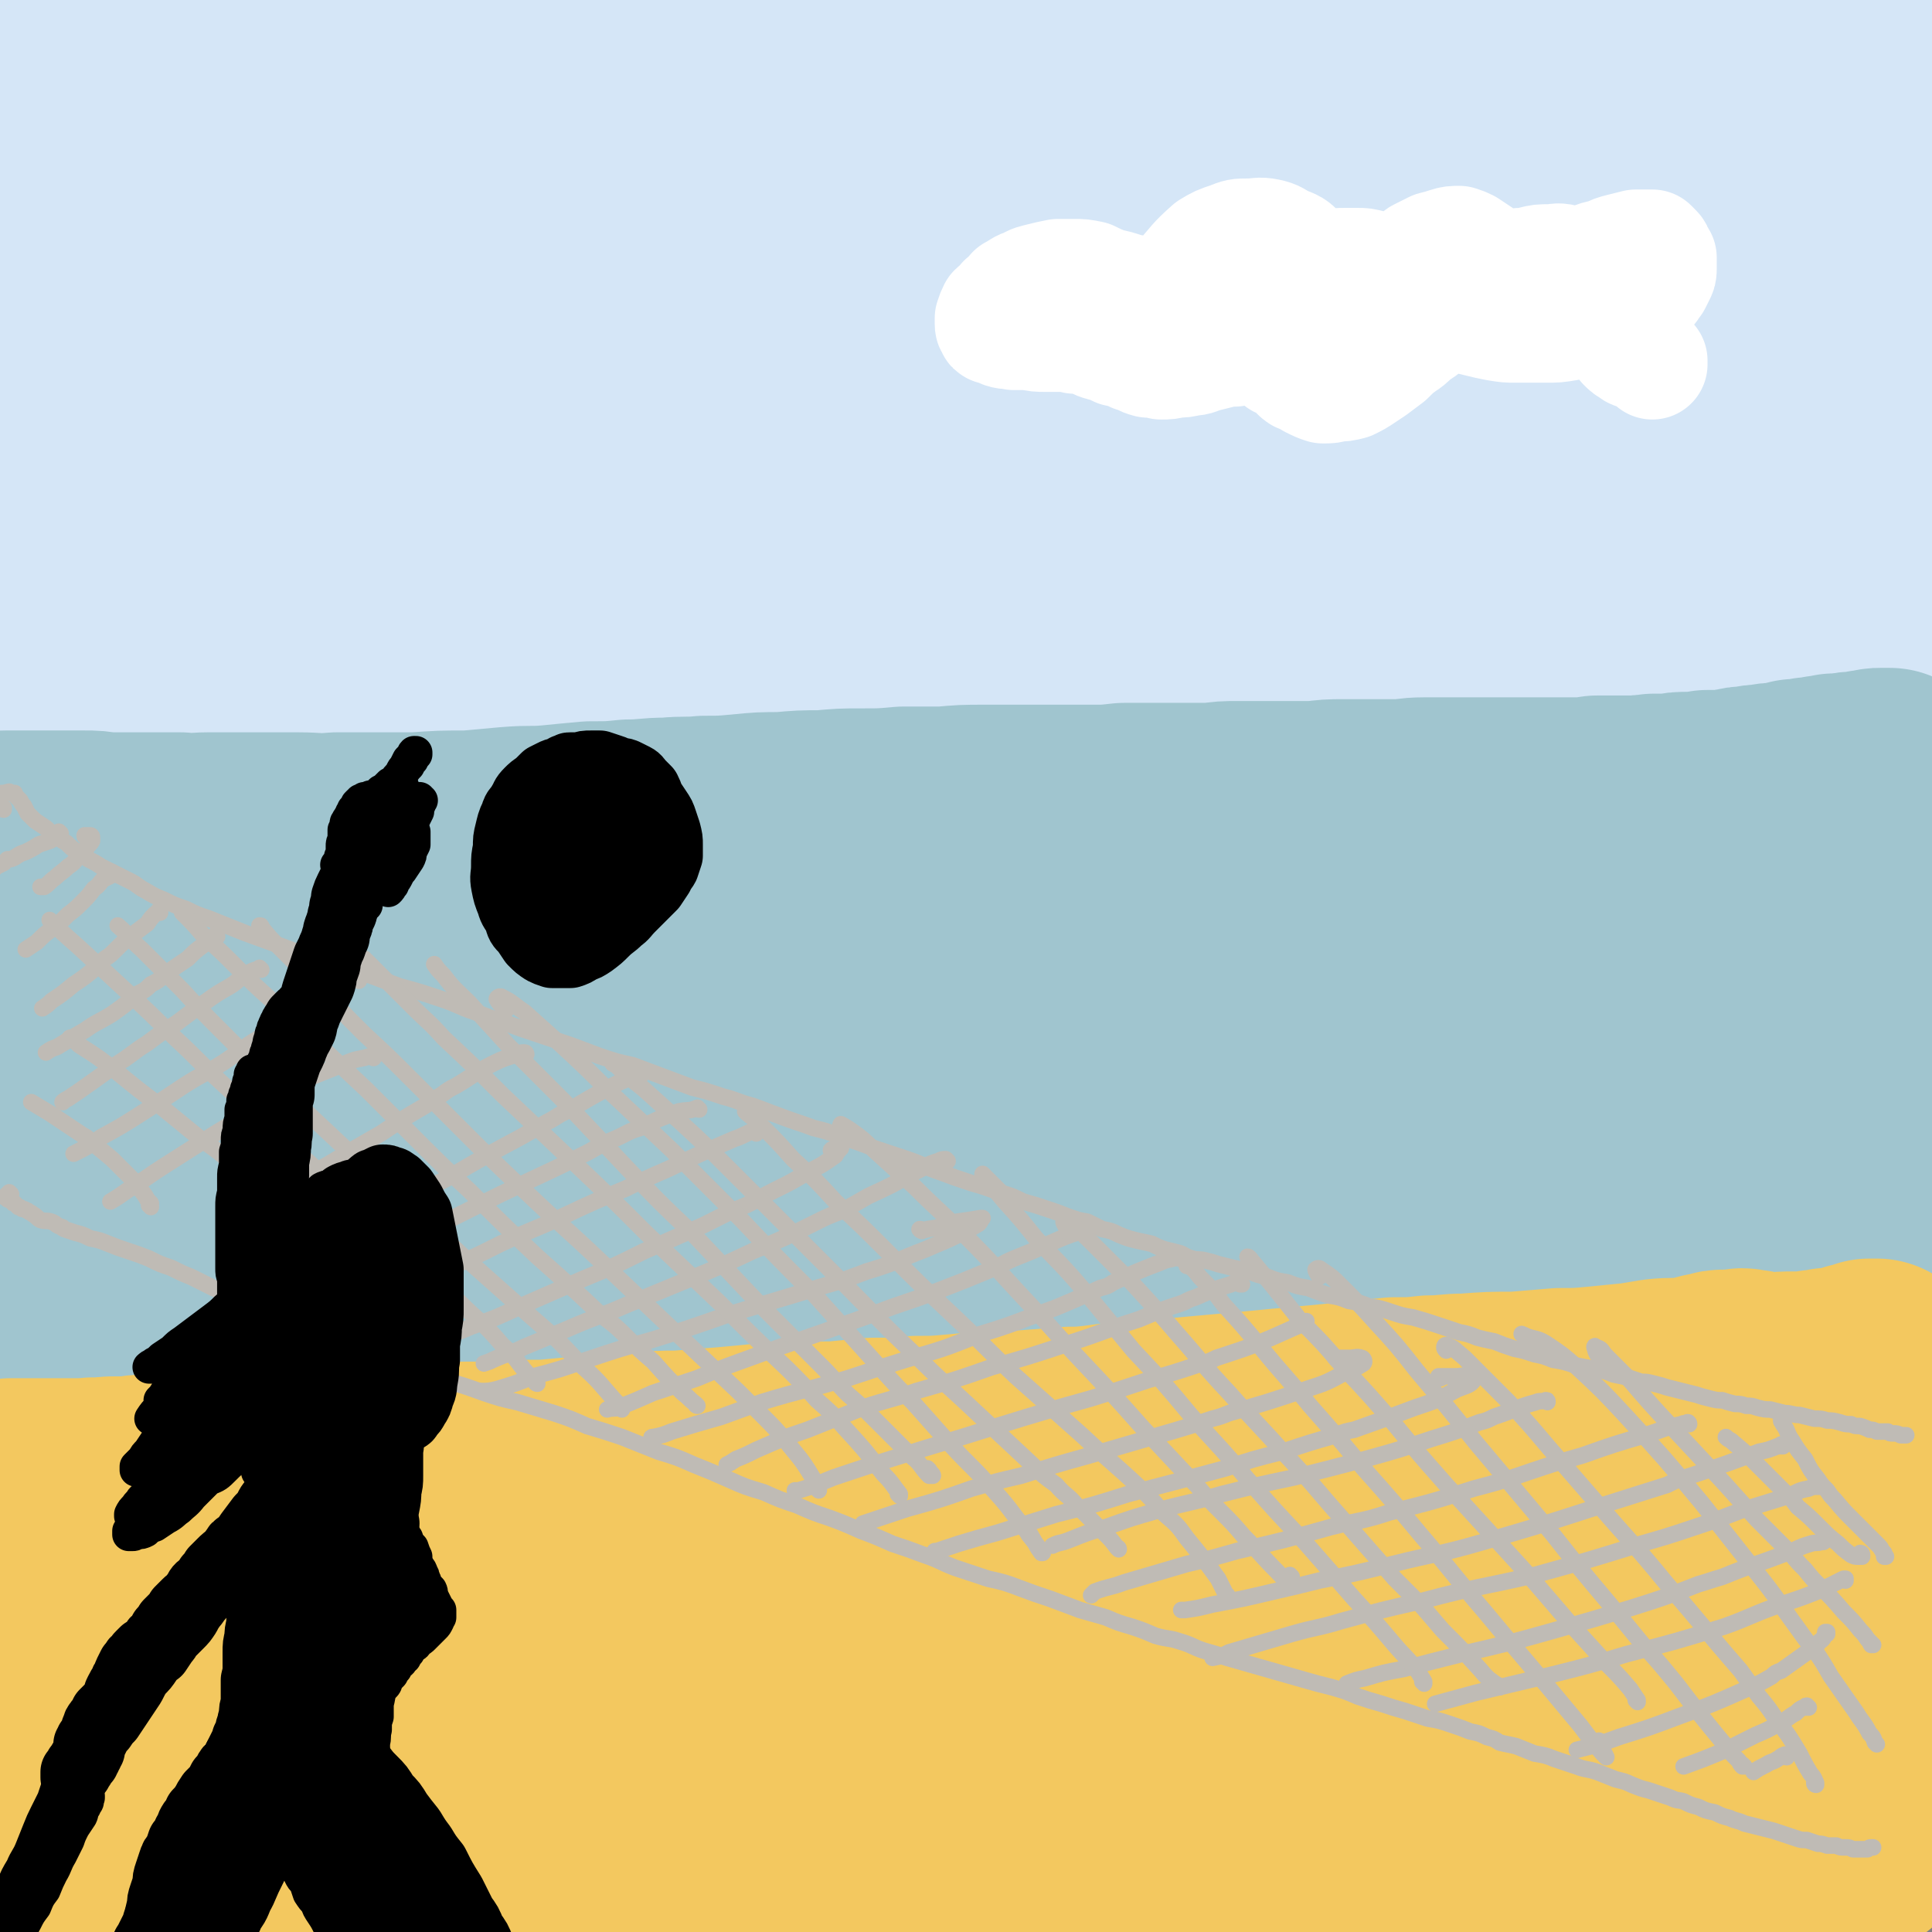 <svg viewBox='0 0 1050 1050' version='1.1' xmlns='http://www.w3.org/2000/svg' xmlns:xlink='http://www.w3.org/1999/xlink'><rect x="0" y="0" width="1050" height="1050" fill="#808080" stroke="none"/><g fill='none' stroke='rgb(213,230,247)' stroke-width='120' stroke-linecap='round' stroke-linejoin='round'><path d='M49,40c0,0 -1,0 -1,-1 0,0 0,1 0,0 0,0 0,0 -1,-1 0,-1 0,-1 -1,-2 -1,-2 -1,-2 -2,-4 -1,-1 -1,-1 -2,-2 -1,-1 -1,-1 -2,-2 -1,-1 -1,-1 -2,-2 -1,0 -1,0 -2,0 -1,-1 -1,-1 -2,-1 -1,0 -1,0 -2,0 0,0 0,0 -1,0 0,0 0,0 0,0 0,0 0,0 0,0 0,0 0,0 1,0 1,0 1,0 3,0 1,0 1,0 3,1 2,0 2,0 4,0 3,0 3,0 5,0 2,-1 2,-1 4,-1 2,0 2,0 4,0 1,0 1,0 3,0 2,0 2,0 3,0 3,0 3,0 5,-1 4,0 4,0 7,0 2,0 2,0 3,0 4,-1 4,0 9,-1 8,0 8,0 17,-1 9,-1 9,-1 19,-1 17,-1 17,-1 33,-2 19,0 19,0 39,0 14,-1 14,-1 29,-1 14,0 14,0 29,0 16,0 16,0 31,-1 17,0 17,0 33,0 17,0 17,0 33,0 17,0 17,-1 34,0 17,0 17,0 34,2 16,1 16,1 32,3 15,1 15,1 30,2 16,1 16,1 31,2 14,1 14,1 29,2 20,1 20,1 41,2 15,0 15,0 30,0 14,0 14,0 27,0 12,0 12,0 24,0 11,-1 11,-1 23,-1 10,-1 10,-1 20,-2 9,-1 9,-1 19,-1 5,-1 5,-1 11,-1 6,0 6,0 12,-1 7,0 7,0 15,0 7,0 7,0 14,-1 7,0 7,0 13,0 7,0 7,0 14,0 7,0 7,0 13,0 7,0 7,0 14,0 6,0 6,0 13,0 7,0 7,0 13,-1 7,0 7,0 13,-1 6,-1 6,-1 12,-1 3,-1 3,-1 7,-1 3,0 3,0 6,0 4,0 4,0 7,-1 4,0 4,0 8,0 5,-1 5,-1 10,-1 5,-1 5,-1 9,-1 5,-1 5,0 10,-1 4,0 4,0 9,0 4,-1 4,-1 7,-1 4,0 4,0 8,0 3,0 3,0 7,1 4,0 4,0 7,0 4,1 4,1 8,1 3,0 3,0 7,0 3,0 3,0 6,0 3,0 3,0 7,0 3,0 3,0 6,0 2,0 2,0 5,0 2,0 2,0 5,0 2,-1 2,-1 4,-1 1,0 1,0 3,0 1,-1 1,-1 2,-1 0,0 0,0 1,0 0,0 0,0 0,0 1,0 1,0 1,0 0,0 0,0 1,0 0,0 0,0 0,0 1,1 1,1 2,1 0,1 0,1 1,2 0,1 0,1 0,2 0,2 0,2 0,4 0,3 0,3 0,5 0,3 0,3 0,6 0,4 -1,4 -1,8 -1,4 -1,5 -2,9 0,5 0,5 -1,11 -1,6 -1,6 -1,12 -1,6 -1,6 -1,13 -1,7 -1,7 -1,14 -1,8 -1,8 -1,16 0,8 0,8 -1,16 0,8 0,8 -1,17 0,8 0,8 -1,17 0,9 -1,9 -1,18 -1,9 -1,9 -1,17 -1,9 -1,9 -2,18 0,8 0,8 0,17 -1,9 -1,9 -1,17 -1,8 -1,8 -1,17 -1,8 -1,8 -2,16 -1,9 -1,8 -3,17 -1,7 -1,8 -2,15 -2,8 -2,8 -4,16 -2,6 -2,6 -4,13 -1,5 -1,5 -3,11 -2,5 -2,5 -4,9 -1,3 -1,3 -2,6 -1,2 -1,2 -2,5 -1,1 -1,1 -2,2 -1,1 -1,1 -2,2 -1,1 -1,1 -2,1 -1,1 -2,1 -3,1 -2,0 -2,0 -4,0 -2,0 -2,0 -5,0 -3,0 -3,0 -6,0 -4,0 -4,0 -7,0 -5,0 -5,0 -10,0 -5,0 -5,0 -11,1 -8,0 -8,0 -16,1 -14,1 -14,1 -29,2 -13,2 -13,2 -26,3 -14,1 -14,2 -28,3 -20,1 -20,1 -39,2 -16,1 -16,1 -31,2 -16,1 -16,1 -32,1 -15,1 -15,1 -30,2 -15,0 -15,0 -29,1 -15,1 -15,1 -30,2 -15,1 -15,1 -29,3 -16,1 -16,1 -31,2 -16,1 -16,1 -32,3 -16,1 -16,1 -32,2 -16,1 -16,1 -31,2 -16,2 -16,2 -32,3 -15,1 -15,1 -30,1 -15,1 -15,1 -30,2 -14,1 -14,1 -28,2 -13,0 -13,0 -26,0 -12,0 -12,0 -24,1 -12,0 -12,0 -23,1 -12,0 -12,0 -23,0 -11,1 -11,1 -22,1 -7,0 -7,0 -15,0 -8,0 -8,0 -15,0 -10,0 -10,0 -20,0 -11,1 -11,1 -21,0 -9,0 -9,0 -19,0 -5,0 -5,0 -10,0 -5,-1 -5,-1 -9,-1 -6,0 -6,0 -11,-1 -5,0 -5,0 -11,-1 -6,0 -6,0 -12,-1 -5,-1 -5,-1 -10,-1 -5,-1 -5,-1 -10,-2 -4,-1 -4,-1 -9,-1 -4,-1 -4,-1 -8,-1 -4,-1 -4,-1 -8,-1 -4,0 -4,0 -8,-1 -4,0 -4,0 -8,0 -4,-1 -4,-1 -7,-2 -3,0 -3,0 -6,-1 -3,0 -3,0 -6,-1 -2,-1 -2,-1 -5,-2 -2,-1 -2,-1 -4,-3 -2,-2 -1,-2 -3,-4 -1,-2 -1,-2 -2,-4 -1,-2 -1,-2 -2,-5 -1,-3 -1,-3 -2,-5 -1,-3 -1,-3 -2,-6 0,-4 0,-4 -1,-7 0,-4 0,-4 0,-8 -1,-5 -1,-5 -1,-9 0,-6 0,-6 0,-11 0,-6 1,-6 1,-12 0,-7 0,-7 0,-14 1,-6 1,-6 1,-13 0,-7 1,-7 1,-14 0,-7 0,-7 0,-14 0,-6 0,-6 0,-13 0,-7 0,-7 0,-14 0,-7 0,-7 1,-14 0,-6 0,-6 0,-13 1,-7 0,-7 1,-14 2,-7 2,-7 4,-13 2,-6 2,-6 4,-12 2,-6 2,-6 5,-12 2,-5 3,-5 5,-10 2,-5 2,-5 4,-10 2,-4 2,-4 4,-8 1,-3 1,-4 1,-7 1,-3 1,-3 1,-7 0,-2 0,-2 0,-5 0,-2 0,-2 0,-4 0,-2 0,-2 -1,-4 0,-2 0,-2 -1,-3 0,-1 0,-1 0,-2 -1,-1 -1,-1 -1,-1 0,-1 0,-1 0,-1 0,0 0,0 0,0 0,0 0,0 0,0 0,0 0,0 0,0 1,0 1,0 1,0 0,1 0,1 0,1 0,0 0,0 0,1 0,0 0,0 1,0 0,1 0,1 0,1 0,0 0,0 1,1 0,0 0,0 1,0 1,0 1,0 3,0 2,0 2,0 4,0 4,0 4,0 8,0 6,-1 6,-1 11,-1 9,-1 9,-1 17,-2 9,-1 9,-1 19,-1 15,-2 15,-2 30,-3 21,-2 21,-1 43,-2 17,-1 17,-1 34,-2 25,-1 25,-1 49,-2 20,-1 20,-1 40,-2 20,-1 20,-1 40,-1 20,-1 20,-1 40,-2 22,-1 22,-1 43,-2 21,-1 21,-1 41,-2 21,0 21,0 42,-1 20,0 20,0 41,0 20,0 20,0 39,0 20,0 20,1 39,1 19,0 19,0 38,1 19,0 19,0 38,0 19,1 19,0 38,1 20,0 20,0 41,1 15,0 15,0 31,1 14,1 14,1 27,2 15,1 15,1 29,2 10,1 10,1 20,2 9,1 9,1 19,2 10,1 10,1 20,3 10,1 10,1 19,2 9,1 9,1 17,2 6,1 6,1 12,2 5,0 5,0 10,0 2,1 2,1 5,1 1,0 1,0 2,1 0,0 0,0 -1,0 -3,2 -3,2 -7,3 -6,2 -6,2 -13,4 -11,3 -11,3 -21,5 -22,4 -22,5 -44,8 -24,4 -24,4 -49,7 -31,3 -31,2 -63,4 -29,2 -29,2 -57,3 -28,2 -28,2 -55,3 -27,2 -27,1 -54,3 -28,1 -28,1 -55,2 -29,1 -29,1 -58,2 -29,1 -29,1 -59,3 -29,2 -29,2 -58,4 -27,3 -27,3 -55,6 -26,3 -26,3 -52,6 -22,3 -22,3 -43,6 -16,1 -16,2 -32,4 -16,2 -16,2 -33,4 -12,2 -12,2 -24,5 -10,1 -10,2 -21,4 -10,2 -10,2 -21,4 -11,3 -11,3 -22,5 -9,2 -9,2 -18,5 -6,2 -6,2 -11,5 -2,1 -2,1 -4,3 -1,1 -2,2 -1,2 1,2 2,2 4,2 4,2 4,2 8,3 6,2 6,2 12,4 8,2 8,2 17,4 15,2 15,3 30,4 21,1 21,1 42,0 22,0 22,-1 43,-3 27,-2 27,-2 54,-5 25,-3 25,-2 49,-5 25,-3 25,-3 49,-6 27,-3 27,-3 54,-6 27,-3 27,-3 55,-7 28,-3 28,-3 56,-6 27,-3 27,-3 54,-6 26,-3 26,-3 52,-5 25,-2 25,-2 51,-4 26,-2 26,-2 51,-4 26,-2 26,-3 52,-4 17,-2 18,-2 35,-3 15,0 15,0 31,-1 13,-1 13,0 26,-1 9,0 9,0 19,0 9,0 9,0 17,1 9,0 9,0 18,1 10,2 10,1 19,3 7,2 7,2 15,6 5,2 5,1 10,5 3,2 3,2 5,5 2,2 2,3 2,5 0,2 0,3 -2,5 -2,3 -3,3 -6,5 -6,4 -7,4 -14,6 -11,5 -12,5 -24,8 -22,5 -22,6 -44,10 -27,5 -27,5 -53,8 -33,5 -33,5 -67,8 -30,4 -30,4 -61,6 -28,2 -28,2 -57,3 -28,1 -28,1 -55,2 -30,0 -30,0 -59,1 -30,2 -30,2 -60,4 -30,2 -30,2 -59,5 -27,2 -27,2 -55,5 -26,2 -26,2 -53,6 -24,3 -24,3 -48,6 -20,3 -20,3 -40,7 -13,2 -13,3 -27,6 -15,3 -15,3 -30,6 -11,3 -11,3 -21,6 -9,2 -9,2 -17,5 -8,2 -8,3 -16,5 -8,3 -8,3 -16,6 -7,2 -7,2 -14,5 -4,2 -5,1 -9,4 -2,1 -2,2 -3,4 0,0 1,0 2,1 3,0 3,0 6,0 6,-1 6,0 12,-1 16,-2 16,-2 32,-5 21,-3 21,-3 42,-6 21,-3 21,-3 42,-6 30,-4 30,-4 61,-7 27,-4 27,-3 55,-6 26,-3 26,-3 52,-6 27,-2 27,-2 53,-4 27,-2 27,-2 53,-4 27,-2 27,-2 54,-4 27,-2 27,-2 54,-3 25,-1 25,-1 51,-2 24,0 24,0 48,0 21,-1 21,-1 43,-1 21,0 21,1 42,1 17,0 17,0 35,-1 12,0 12,-1 23,-1 12,-1 12,-1 25,-2 10,-1 10,-1 21,-2 7,-1 7,-1 14,-2 7,-1 7,-1 14,-1 7,-1 7,-1 14,-2 8,0 8,0 16,0 7,-1 7,-1 14,-1 6,0 6,0 12,1 5,0 5,0 9,1 4,1 4,2 7,3 2,1 2,1 3,3 1,1 1,1 0,2 0,1 1,2 0,3 -2,1 -2,1 -4,2 -4,1 -4,1 -8,2 -7,2 -7,2 -14,3 -9,2 -10,2 -19,3 -15,1 -15,2 -30,3 -20,2 -20,2 -40,4 -18,1 -18,2 -36,3 -25,2 -25,2 -51,3 -21,1 -21,1 -43,1 -20,1 -20,1 -40,2 -19,1 -19,1 -39,2 -20,1 -20,1 -40,3 -22,2 -22,2 -43,5 -21,2 -21,3 -43,6 -20,3 -20,4 -40,7 -19,4 -19,3 -39,7 -18,3 -18,3 -36,7 -17,3 -17,3 -35,6 -16,4 -16,4 -32,7 -15,3 -15,3 -30,5 -14,2 -14,2 -28,4 -12,2 -12,2 -24,4 -11,2 -11,2 -22,4 -8,1 -8,1 -15,2 -6,1 -6,1 -11,2 -7,1 -7,1 -14,2 -6,1 -6,1 -12,2 -5,0 -5,1 -9,1 -4,1 -4,1 -7,2 -2,0 -2,0 -4,1 -2,0 -2,0 -4,0 0,0 0,1 -1,1 0,0 0,0 0,0 -1,1 0,1 0,1 0,0 0,0 0,1 0,0 -1,0 0,0 0,0 0,0 0,1 0,0 1,0 1,0 0,1 0,1 0,1 1,1 0,1 1,1 0,1 0,1 0,1 0,0 0,0 0,0 0,0 0,0 0,0 0,1 0,1 0,1 0,0 0,0 0,0 0,0 0,0 0,0 0,0 0,0 1,0 0,0 0,0 0,0 0,0 -1,0 -1,0 0,-1 0,0 1,0 0,0 0,0 0,0 0,0 0,0 0,0 0,1 -1,0 -1,0 0,0 0,0 1,0 0,1 0,1 0,1 0,0 0,0 0,0 0,0 0,0 0,0 1,0 1,0 1,0 0,0 0,0 0,1 1,0 0,0 1,0 0,0 0,0 0,0 0,0 0,0 1,0 0,0 0,0 0,0 0,0 0,0 0,0 0,0 0,0 0,0 0,0 0,0 0,0 1,1 0,0 0,0 0,0 0,0 1,0 0,0 0,0 0,0 0,1 -1,0 -1,0 0,0 1,0 1,0 0,1 0,1 0,0 0,0 0,0 0,0 0,0 0,0 0,0 1,1 0,0 0,0 0,0 0,0 1,0 0,0 0,0 0,0 0,0 0,0 0,0 0,0 0,0 -1,0 0,0 1,0 1,0 0,0 0,0 0,0 0,0 0,0 0,0 0,0 0,0 0,0 0,-1 0,-1 0,-1 0,0 0,0 0,0 0,0 0,0 0,0 0,0 0,0 0,0 0,0 0,0 0,0 0,0 0,0 0,0 0,0 0,0 0,0 0,0 0,0 0,0 0,0 0,-1 0,-1 0,0 0,0 0,1 0,0 0,0 0,0 0,0 0,-1 0,-1 0,0 0,0 0,1 0,0 0,0 0,0 0,0 0,-1 0,-1 -1,0 0,0 0,1 0,0 0,0 0,0 0,0 0,-1 -1,-1 0,0 1,0 1,1 0,0 0,0 0,0 0,0 0,-1 -1,-1 0,0 1,0 1,1 0,0 0,0 0,0 0,0 0,0 0,0 0,0 0,0 0,0 0,0 -1,-1 -1,-1 0,0 0,0 1,1 0,0 0,0 0,0 0,0 0,0 -1,0 0,0 0,0 0,0 0,-1 0,-1 0,-1 0,0 0,0 0,0 0,0 0,0 0,0 0,0 0,0 0,0 0,0 0,0 0,0 0,0 0,0 -1,0 0,0 0,0 0,0 0,0 0,0 0,-1 0,0 0,0 0,0 -1,0 -1,0 -1,0 0,0 0,0 0,0 0,0 0,0 0,0 0,0 0,0 0,0 0,0 0,0 0,0 0,0 0,0 0,0 -1,0 -1,0 -1,0 0,1 0,1 0,1 -1,1 -1,1 -1,2 0,1 0,1 -1,3 0,1 0,1 -1,3 0,1 0,1 -1,2 0,1 0,1 -1,3 '/></g>
<g fill='none' stroke='rgb(160,197,207)' stroke-width='120' stroke-linecap='round' stroke-linejoin='round'><path d='M4,463c0,0 0,0 -1,-1 0,0 1,1 1,1 0,0 0,-1 0,-1 -1,0 -1,0 -1,-1 -1,0 -1,0 -1,0 -1,-1 -1,-1 -1,-1 0,0 0,-1 -1,-1 0,0 0,0 0,0 0,0 0,0 0,0 0,-1 0,-1 0,-1 0,0 0,0 0,0 1,0 1,0 2,0 0,-1 0,-1 1,-1 2,0 2,0 4,0 2,0 2,0 4,0 3,0 3,0 6,0 4,0 4,0 9,0 4,0 4,0 9,0 3,0 3,0 5,0 3,0 3,0 6,0 5,0 5,0 11,1 6,0 6,0 13,0 6,0 6,0 13,0 7,0 7,0 15,0 8,1 8,0 15,0 11,0 11,0 22,0 13,0 13,0 27,0 10,0 10,1 21,0 10,0 10,0 20,0 11,0 11,0 23,0 14,-1 14,-1 29,-1 11,-1 11,-1 22,-2 12,-1 12,0 23,-1 10,-1 10,-1 21,-2 11,0 11,0 21,-1 10,0 10,-1 21,-1 10,-1 10,0 20,-1 10,0 10,0 21,-1 10,-1 10,-1 21,-1 11,-1 11,-1 22,-1 11,-1 11,-1 21,-1 12,0 12,0 23,-1 11,0 11,0 22,0 11,-1 11,-1 22,-1 10,0 10,0 20,0 10,0 10,0 20,0 10,0 10,0 19,0 8,0 8,0 17,-1 8,0 8,0 16,0 8,0 8,0 16,0 8,0 8,0 16,0 7,-1 7,-1 14,-1 7,0 7,0 14,0 7,0 7,0 14,0 7,0 7,0 14,0 8,-1 8,-1 15,-1 7,0 7,0 15,0 7,0 7,0 14,0 7,0 7,-1 15,-1 7,0 7,0 13,0 7,0 7,0 14,0 7,0 7,0 15,0 5,0 5,0 10,0 4,0 4,0 8,0 6,0 6,0 11,0 6,0 6,0 12,0 5,0 5,0 11,-1 5,0 5,0 10,0 3,0 3,0 6,0 4,0 4,0 7,0 4,-1 4,0 8,-1 5,0 5,0 10,0 4,-1 4,-1 9,-1 5,0 5,0 10,-1 4,0 4,0 8,0 4,0 4,-1 8,-1 3,-1 3,-1 7,-1 4,-1 4,-1 8,-1 4,-1 4,-1 9,-1 4,-1 4,-1 8,-2 4,0 4,0 8,-1 3,0 3,0 7,-1 3,0 3,0 6,-1 3,0 3,0 6,0 3,-1 3,-1 6,-1 3,0 3,0 6,-1 2,0 2,0 4,0 1,-1 1,-1 3,-1 1,0 1,0 2,0 1,0 1,0 2,0 0,0 0,0 1,0 0,1 0,1 0,2 0,0 0,0 0,1 0,1 0,1 0,2 0,1 0,1 0,3 0,1 0,1 0,3 0,2 0,2 0,4 0,2 0,2 0,4 -1,3 0,3 -1,5 0,3 0,3 -1,6 0,4 -1,4 -1,7 0,4 0,4 -1,8 0,4 0,4 0,9 0,5 0,5 0,10 0,5 0,5 1,10 0,5 0,5 1,11 0,5 0,5 1,10 1,5 1,5 2,9 1,5 1,5 2,9 0,5 0,5 1,9 1,3 1,3 2,7 1,4 1,4 2,7 1,4 1,4 1,7 1,4 1,4 1,8 1,3 1,3 1,7 0,3 0,3 0,7 1,4 1,4 1,7 0,4 0,4 0,7 0,4 0,4 0,7 0,3 0,3 0,6 0,4 0,4 0,7 0,3 0,3 0,6 0,3 0,3 -1,6 0,3 0,3 0,5 0,3 0,3 -1,5 -1,3 -1,3 -1,5 -1,2 -1,2 -2,3 -2,2 -2,2 -3,4 -1,1 -2,1 -3,2 -2,1 -2,1 -3,2 -2,1 -2,1 -4,2 -2,1 -2,1 -4,2 -1,1 -1,1 -3,2 -2,1 -2,1 -4,2 -2,0 -2,1 -4,1 -3,1 -3,1 -6,2 -3,1 -3,1 -6,2 -5,1 -5,1 -10,2 -6,2 -6,1 -11,3 -8,1 -8,1 -15,3 -9,2 -9,2 -18,3 -14,2 -14,2 -28,4 -16,2 -16,2 -33,4 -13,1 -13,1 -26,2 -11,1 -11,2 -22,2 -16,2 -16,2 -31,3 -12,0 -12,0 -24,1 -11,0 -11,1 -21,1 -11,1 -11,1 -22,1 -10,1 -10,1 -21,2 -11,0 -11,0 -22,1 -11,1 -11,1 -22,1 -12,1 -12,1 -24,2 -11,1 -11,1 -23,2 -12,1 -12,1 -23,2 -12,0 -12,0 -23,1 -10,0 -10,0 -21,1 -10,0 -10,0 -20,1 -8,0 -8,0 -17,0 -9,0 -9,0 -18,0 -9,0 -9,0 -18,1 -9,0 -9,0 -18,1 -9,0 -9,0 -17,1 -9,1 -9,1 -18,1 -10,1 -10,1 -19,2 -9,1 -9,1 -19,1 -9,1 -9,1 -18,2 -9,0 -9,0 -18,0 -8,0 -8,0 -16,1 -8,0 -8,0 -16,0 -8,0 -8,0 -16,0 -8,1 -8,1 -16,1 -8,0 -8,0 -17,0 -8,1 -8,1 -17,1 -7,0 -7,0 -15,1 -5,0 -5,0 -10,0 -6,0 -6,0 -12,1 -7,0 -7,0 -13,0 -7,1 -7,1 -14,2 -6,0 -6,0 -13,1 -6,0 -6,0 -12,0 -5,0 -5,0 -11,0 -4,1 -4,1 -7,1 -4,0 -4,0 -8,0 -4,0 -4,0 -9,0 -5,0 -5,0 -10,1 -6,0 -6,0 -12,0 -5,0 -5,0 -11,0 -5,0 -5,0 -10,0 -5,0 -5,0 -9,0 -5,0 -5,0 -9,1 -4,0 -4,0 -8,0 -4,0 -4,0 -8,0 -4,1 -4,1 -7,1 -4,0 -4,1 -7,1 -4,0 -4,0 -7,1 -4,0 -4,0 -7,0 -3,0 -3,0 -6,0 -2,0 -2,0 -4,0 -1,0 -1,0 -3,0 -1,0 -1,0 -2,-1 -1,-1 -1,-1 -1,-2 -1,-1 -1,-1 -1,-3 0,-2 0,-2 0,-4 -1,-3 0,-3 -1,-6 0,-3 0,-3 -1,-7 -1,-4 -1,-4 -2,-8 -1,-5 -1,-5 -1,-9 -1,-6 -1,-6 -2,-11 -1,-5 -1,-5 -2,-11 -1,-5 -1,-5 -2,-11 -1,-5 -1,-5 -2,-10 -1,-6 -1,-6 -1,-11 0,-5 0,-5 0,-10 0,-5 0,-5 1,-10 0,-4 1,-4 2,-9 1,-3 1,-3 3,-7 1,-3 1,-3 2,-6 1,-3 2,-2 3,-5 1,-2 1,-2 3,-4 1,-2 1,-1 3,-3 1,-2 1,-2 3,-4 2,-2 2,-2 4,-4 2,-2 2,-1 4,-3 3,-2 3,-2 5,-4 3,-2 3,-2 6,-4 4,-2 4,-2 8,-3 5,-2 5,-2 10,-4 6,-2 6,-2 13,-3 8,-2 8,-3 15,-4 9,-1 9,-1 17,-2 13,-2 13,-2 25,-3 18,-2 18,-2 35,-4 15,-2 15,-2 29,-4 13,-1 13,-1 27,-2 20,-2 20,-2 40,-4 16,-2 16,-2 32,-4 16,-2 16,-1 32,-3 17,-1 17,-1 34,-2 17,-2 17,-2 35,-3 18,-2 18,-2 36,-3 18,-1 18,-1 36,-2 18,-1 18,-1 35,-2 17,0 17,-1 35,-1 16,-1 16,-1 33,-2 17,0 17,0 33,-1 17,0 17,0 34,-1 16,0 16,0 31,0 16,0 16,0 31,0 15,0 15,1 30,1 15,1 15,1 31,1 15,0 15,0 31,0 16,0 16,0 31,0 9,0 9,0 19,0 9,0 9,0 19,0 10,0 10,0 21,0 6,0 6,-1 12,-1 5,0 5,0 10,0 5,0 5,0 10,0 5,0 5,0 11,1 5,0 5,0 10,1 5,0 5,0 9,1 3,0 4,0 7,1 2,1 2,2 4,3 2,1 2,1 3,2 1,1 1,2 2,3 0,2 0,2 0,3 0,2 1,2 0,3 -2,2 -2,2 -5,4 -4,2 -4,2 -9,3 -7,2 -7,2 -14,3 -16,2 -16,2 -32,4 -19,2 -19,2 -38,4 -26,2 -26,3 -52,4 -22,2 -22,2 -44,3 -21,1 -21,1 -41,1 -20,0 -20,0 -40,0 -22,0 -22,0 -43,0 -24,0 -24,0 -47,0 -26,1 -26,1 -51,3 -27,1 -27,1 -53,3 -27,2 -27,2 -54,5 -28,2 -28,2 -55,5 -26,3 -26,4 -52,8 -24,4 -24,4 -48,8 -19,3 -19,3 -38,7 -13,2 -13,2 -25,5 -15,3 -15,2 -30,5 -13,2 -13,2 -25,5 -9,1 -9,2 -17,4 -8,1 -8,1 -16,3 -9,2 -9,2 -17,5 -9,2 -9,2 -17,4 -7,2 -7,2 -15,5 -5,2 -6,2 -11,5 -4,2 -4,2 -8,5 -1,1 -1,2 -2,4 -1,1 -1,2 -1,3 0,2 1,3 2,4 3,2 4,2 8,3 6,2 6,2 13,4 10,1 10,1 20,2 18,1 18,1 36,2 22,1 22,0 45,0 20,1 20,1 40,0 27,0 27,1 54,0 22,-1 22,-1 45,-2 22,-2 22,-2 43,-4 23,-2 23,-2 46,-5 24,-3 24,-2 47,-6 24,-3 24,-2 47,-6 24,-5 24,-5 48,-10 23,-5 23,-5 47,-10 22,-5 22,-5 44,-9 20,-4 20,-4 40,-7 18,-2 18,-2 36,-3 17,-1 17,-1 34,-1 16,0 16,0 33,0 16,0 16,0 31,1 10,0 10,0 20,0 10,1 10,1 19,1 11,0 11,0 22,0 7,0 7,0 15,0 6,0 6,0 13,0 6,1 6,1 12,1 7,0 7,0 14,1 7,0 7,0 14,1 5,0 5,0 10,0 4,0 4,0 8,1 2,0 2,0 4,0 1,0 1,1 2,1 1,0 1,0 1,0 0,0 0,0 0,0 1,0 0,0 0,0 0,0 0,0 0,0 0,0 0,0 0,0 0,0 0,0 -1,1 -1,0 -1,0 -2,0 -1,0 -1,0 -3,0 -2,1 -2,1 -4,1 -2,1 -2,1 -4,2 -3,1 -3,1 -6,2 -1,1 -1,1 -3,1 '/></g>
<g fill='none' stroke='rgb(243,200,95)' stroke-width='120' stroke-linecap='round' stroke-linejoin='round'><path d='M956,757c-1,-1 -1,-1 -1,-1 -1,-1 0,0 0,0 0,0 0,0 0,-1 0,-1 0,-1 0,-2 -1,-1 -1,-1 -2,-1 0,-1 0,-1 -1,-2 -2,0 -2,0 -3,0 -2,-1 -2,-1 -5,0 -3,0 -3,0 -6,0 -3,0 -3,0 -6,1 -7,1 -7,2 -14,3 -8,1 -8,0 -17,1 -6,1 -6,1 -12,2 -10,1 -10,1 -20,2 -11,1 -11,1 -21,1 -12,1 -12,1 -24,2 -14,0 -14,0 -27,1 -10,0 -10,1 -20,1 -9,1 -9,1 -19,1 -10,1 -10,1 -19,2 -10,1 -10,1 -20,2 -11,1 -11,1 -22,2 -10,1 -10,1 -21,2 -11,1 -11,1 -22,2 -11,1 -11,1 -22,2 -8,1 -8,1 -17,1 -14,1 -14,2 -28,3 -9,0 -9,0 -17,1 -14,1 -14,1 -28,2 -11,0 -11,0 -22,1 -11,1 -11,1 -22,1 -11,1 -11,1 -23,1 -11,1 -11,1 -21,2 -11,0 -11,0 -22,1 -8,0 -8,0 -16,0 -10,1 -10,1 -21,2 -13,1 -13,1 -26,2 -10,0 -10,0 -20,1 -9,1 -9,1 -18,1 -7,1 -7,1 -14,1 -10,1 -10,1 -21,2 -8,0 -8,0 -17,0 -8,1 -8,1 -16,1 -5,0 -5,0 -11,0 -7,0 -7,0 -14,1 -5,0 -5,0 -10,0 -7,1 -7,1 -13,1 -7,0 -7,0 -13,1 -6,0 -6,0 -13,0 -6,0 -6,0 -12,0 -6,1 -6,1 -12,1 -5,0 -5,0 -9,0 -3,0 -3,0 -7,0 -3,0 -3,0 -6,0 -3,0 -3,0 -6,0 -5,0 -5,0 -11,1 -4,0 -4,0 -9,0 -4,0 -4,0 -9,0 -4,0 -4,1 -9,1 -3,0 -3,0 -7,0 -5,0 -5,1 -11,1 -5,0 -5,0 -9,1 -5,0 -5,0 -9,0 -4,0 -4,0 -9,1 -3,0 -3,-1 -6,0 -3,0 -3,0 -6,0 -5,0 -5,0 -9,0 -2,0 -2,0 -5,0 -3,0 -3,0 -7,0 -3,0 -3,0 -6,0 -2,0 -2,0 -5,0 -2,0 -2,0 -4,0 -1,1 -1,0 -2,1 -1,0 -1,0 -1,0 -1,0 -1,0 -1,1 0,0 0,0 0,1 0,0 1,0 1,1 1,0 1,0 1,1 1,2 1,2 1,3 1,2 1,2 1,4 1,3 1,3 2,6 1,2 1,2 2,4 1,5 2,4 3,9 1,4 0,4 1,8 1,4 1,4 2,8 1,4 1,4 2,9 1,4 1,4 2,9 1,5 1,5 1,10 1,5 1,5 1,10 0,5 0,5 0,10 1,5 1,5 1,10 0,5 0,5 -1,10 0,5 0,5 0,10 0,4 0,4 -1,9 0,5 0,5 0,9 0,5 -1,5 -1,9 0,5 0,5 -1,9 0,3 0,3 0,6 0,6 0,6 0,11 0,4 0,4 0,8 0,3 0,3 0,7 0,4 0,4 0,7 0,3 0,3 0,7 0,2 -1,2 0,5 0,2 0,2 0,4 1,2 1,2 1,3 1,1 1,1 2,2 1,0 1,0 2,1 2,0 2,0 4,0 2,0 2,0 3,0 3,-1 3,-1 5,-1 4,-1 4,-1 7,-1 4,-1 4,-1 8,-2 6,-1 6,-1 11,-1 4,-1 4,-1 9,-1 7,0 7,0 14,0 10,-1 10,-1 20,-1 13,0 13,0 26,0 16,0 16,0 31,0 13,0 13,0 26,0 13,0 13,0 26,-1 20,0 20,0 40,-1 16,-1 16,-1 31,-2 15,-1 15,-1 30,-2 15,0 15,0 30,0 15,-1 15,-1 30,-1 14,0 14,0 29,0 15,-1 15,-1 29,-1 14,0 14,0 29,0 15,-1 15,-1 31,-2 15,-1 15,-1 30,-2 15,-1 15,-1 30,-2 14,-1 14,-1 29,-3 14,-1 14,-1 27,-2 14,-1 14,-2 28,-3 12,-1 13,-1 25,-2 12,-1 12,-1 24,-2 11,-1 11,-1 21,-1 11,-1 11,-1 21,-1 9,0 9,0 17,0 13,-1 13,-1 26,-1 11,0 11,0 22,0 7,0 7,0 14,0 7,1 7,1 14,1 8,0 8,0 15,1 7,0 7,0 14,0 7,0 7,0 13,0 6,1 6,1 12,1 6,0 6,0 12,0 5,1 5,1 10,1 3,0 3,0 6,0 2,1 2,1 5,1 3,0 3,0 7,0 3,1 3,1 7,1 4,0 4,1 8,1 4,0 4,0 7,1 4,0 4,0 8,0 3,1 3,1 7,1 3,0 3,0 7,1 3,0 3,0 6,0 3,0 3,0 6,0 3,0 3,0 6,0 3,0 3,0 6,0 3,0 3,0 6,0 2,-1 2,-1 5,-1 2,0 2,0 5,0 2,0 2,0 4,0 1,-1 1,0 3,-1 1,0 1,0 2,0 1,0 1,0 2,-1 1,0 1,0 1,0 0,-1 0,-1 1,-2 0,0 0,0 0,-1 0,-1 0,-1 0,-2 0,0 0,0 0,-1 0,-1 0,-1 1,-3 0,-1 0,-1 0,-3 0,-1 0,-1 -1,-3 0,-2 0,-2 0,-4 -1,-3 0,-3 -1,-5 0,-3 0,-3 -1,-6 0,-3 0,-3 0,-7 -1,-3 -1,-3 -1,-7 -1,-3 -1,-3 -1,-7 0,-4 0,-4 -1,-8 0,-4 0,-4 0,-8 -1,-5 -1,-5 -1,-9 -1,-5 -1,-5 -2,-10 0,-5 0,-5 -1,-9 0,-5 0,-5 0,-10 0,-5 0,-5 -1,-9 0,-5 0,-5 0,-9 1,-4 1,-4 1,-8 0,-4 0,-4 1,-8 0,-4 1,-4 1,-7 1,-4 0,-4 1,-7 0,-4 1,-4 1,-7 1,-3 0,-3 1,-7 0,-3 0,-3 1,-6 0,-3 0,-3 0,-6 1,-3 0,-3 1,-7 0,-3 0,-3 1,-6 0,-3 0,-3 1,-6 0,-2 0,-2 1,-5 0,-3 0,-3 0,-5 1,-3 1,-3 1,-5 1,-2 1,-2 1,-4 0,-2 0,-2 0,-5 0,-2 0,-2 1,-4 0,-2 -1,-2 0,-3 0,-2 0,-2 0,-4 0,-1 0,-1 0,-3 1,-1 0,-1 1,-2 0,-1 0,-1 0,-2 1,-1 0,-1 1,-3 0,-1 0,-1 0,-2 0,-1 0,-1 1,-2 0,-1 0,-1 0,-2 0,-1 0,-1 0,-2 0,-1 0,-1 0,-2 1,-1 1,-1 1,-1 0,-1 0,-1 0,-1 0,-1 0,-1 0,-1 0,-1 0,-1 0,-1 0,0 0,0 0,-1 0,0 0,0 0,0 0,0 0,0 0,0 0,0 0,0 0,0 0,0 0,0 0,0 -1,0 -1,0 -1,0 0,0 0,0 0,0 -1,0 -1,0 -1,0 0,0 0,0 -1,0 0,0 0,0 0,0 0,0 0,0 -1,0 0,0 0,0 -1,1 -1,0 0,0 -1,0 -1,1 -1,0 -2,1 -1,0 -1,0 -3,0 -1,1 -1,1 -3,1 -2,1 -2,1 -4,1 -2,1 -2,0 -4,1 -2,0 -2,0 -4,0 -3,1 -3,1 -5,1 -3,0 -3,0 -5,1 -3,0 -3,0 -6,0 -4,0 -4,0 -7,0 -4,0 -4,1 -7,1 -4,0 -4,0 -8,0 -3,0 -3,0 -7,1 -4,0 -4,0 -7,0 -4,1 -4,1 -8,1 -3,1 -3,1 -7,2 -3,0 -3,0 -7,1 -5,1 -5,1 -10,1 -7,1 -7,1 -13,2 -6,1 -6,1 -11,1 -6,1 -6,1 -11,1 -6,0 -6,0 -12,0 -7,1 -7,1 -13,1 -7,0 -7,0 -13,1 -8,0 -8,0 -16,0 -9,1 -9,1 -19,1 -7,1 -7,1 -15,1 -7,1 -7,1 -14,2 -8,0 -8,0 -15,1 -9,1 -9,1 -17,1 -8,1 -8,1 -17,2 -9,2 -9,2 -19,3 -10,2 -10,2 -20,3 -11,1 -11,1 -22,2 -11,2 -11,2 -22,3 -11,2 -11,2 -22,3 -11,2 -11,2 -23,3 -12,2 -12,2 -23,3 -12,2 -12,2 -24,3 -12,2 -12,1 -24,3 -13,1 -13,1 -25,3 -13,1 -13,2 -26,3 -14,1 -14,1 -27,2 -14,2 -14,2 -28,4 -14,2 -14,2 -28,4 -14,2 -14,2 -28,4 -13,2 -14,2 -27,4 -14,2 -14,2 -28,5 -14,2 -14,2 -28,5 -13,2 -13,3 -27,5 -9,2 -9,1 -19,3 -8,1 -8,1 -17,2 -10,2 -10,2 -21,4 -11,1 -11,1 -22,3 -8,1 -8,0 -16,1 -5,1 -5,1 -11,2 -6,1 -6,1 -12,2 -6,1 -6,1 -12,2 -7,2 -7,2 -13,3 -6,2 -6,2 -11,3 -5,2 -4,2 -9,4 -3,1 -3,0 -6,2 -2,1 -2,1 -3,2 0,1 -1,2 0,3 1,2 2,2 4,3 3,2 4,2 7,3 7,3 7,3 13,4 14,4 14,4 27,7 17,4 17,4 35,7 15,2 15,2 30,4 17,2 17,3 33,5 22,3 22,3 43,5 18,1 18,1 36,1 18,1 18,1 36,1 20,-1 20,-1 40,-3 21,-1 21,-1 41,-3 20,-2 20,-3 41,-5 20,-3 20,-3 40,-6 20,-3 20,-3 40,-6 20,-4 20,-4 41,-7 21,-4 21,-4 42,-8 19,-3 19,-3 39,-6 18,-3 18,-4 37,-6 16,-2 16,-2 33,-4 15,-2 15,-2 31,-3 13,-2 13,-2 27,-3 9,-1 9,-1 18,-2 9,0 9,0 18,-1 11,0 11,0 22,0 10,0 10,0 20,0 8,0 8,0 17,1 4,0 4,0 8,1 3,0 3,1 7,1 3,1 3,1 7,2 3,0 3,0 6,1 3,1 3,1 5,2 2,1 2,1 3,2 1,1 1,1 1,2 0,1 1,1 0,2 -2,2 -3,2 -6,3 -8,3 -8,4 -16,5 -11,3 -11,2 -22,4 -11,2 -11,2 -22,3 -13,2 -13,2 -27,3 -22,2 -22,2 -44,4 -19,1 -19,1 -38,2 -21,2 -21,1 -41,3 -22,1 -22,2 -45,3 -23,1 -23,1 -47,2 -24,2 -24,2 -48,4 -24,1 -24,1 -47,3 -24,1 -24,1 -47,3 -24,2 -24,2 -48,4 -24,3 -24,3 -47,6 -23,3 -23,3 -47,7 -22,3 -22,4 -43,7 -20,4 -20,4 -39,7 -12,2 -12,1 -23,3 -12,2 -12,2 -24,4 -13,2 -13,1 -27,3 -11,1 -11,1 -22,2 -6,1 -6,1 -13,1 -7,1 -7,1 -14,2 -7,1 -7,1 -14,2 -8,1 -8,1 -16,2 -6,1 -6,1 -13,2 -6,1 -6,1 -12,2 -4,1 -4,1 -9,2 -3,0 -3,1 -6,2 -2,0 -2,0 -4,1 0,0 -1,1 -1,1 0,0 1,0 2,1 3,0 3,0 5,0 6,1 6,1 12,2 9,0 9,0 19,1 14,1 14,1 29,1 22,0 22,0 44,0 20,0 20,0 40,0 26,-1 26,-1 53,-1 22,0 22,0 45,-1 21,0 21,0 42,0 21,0 21,0 42,-1 21,0 21,0 41,-1 20,-1 20,-1 40,-2 21,-1 21,-1 41,-3 21,-1 21,-1 41,-3 21,-2 21,-2 41,-4 20,-3 20,-3 41,-5 19,-3 19,-2 38,-4 18,-3 18,-3 35,-5 15,-2 15,-2 31,-4 14,-2 14,-2 29,-4 14,-1 14,-1 27,-2 10,-1 10,-1 19,-2 8,-1 8,-1 17,-1 9,-1 9,-1 19,-1 10,0 10,0 20,0 8,0 8,0 17,0 6,0 6,0 12,0 4,0 4,0 7,0 4,0 4,1 8,1 4,0 4,0 8,0 4,1 4,1 9,1 3,0 3,1 7,1 3,0 3,0 6,1 3,0 3,0 6,0 2,0 2,0 4,1 1,0 1,0 2,0 0,0 0,0 1,0 0,0 0,0 1,0 0,0 0,0 0,0 -1,0 -1,0 -1,0 0,0 0,0 -1,0 -1,-1 -1,-1 -1,-1 -1,0 -1,0 -1,-1 0,0 0,0 -1,0 0,-1 0,-1 -1,-1 0,-1 0,-1 0,-1 -1,-1 -1,-1 -1,-1 0,-1 0,-1 0,-2 0,0 0,0 0,-1 0,0 0,0 0,-1 -1,0 -1,0 -1,0 0,-1 0,-1 0,-1 0,0 0,0 0,0 0,-1 0,-1 0,-1 -1,0 -1,0 -2,0 '/></g>
<g fill='none' stroke='rgb(191,187,181)' stroke-width='9' stroke-linecap='round' stroke-linejoin='round'><path d='M2,440c0,-1 -1,-1 -1,-1 0,-1 1,0 1,0 0,0 -1,0 -1,0 0,-1 0,-1 0,-1 -1,0 -1,0 -1,-1 0,-1 0,-1 -1,-1 0,-1 0,-1 0,-2 0,0 0,0 0,-1 0,0 0,-1 1,-1 0,0 1,0 1,-1 1,0 1,0 2,0 1,-1 1,0 1,0 1,-1 1,-1 2,0 1,0 1,0 2,0 0,1 0,1 1,2 1,1 1,1 2,2 1,2 1,2 2,3 1,2 1,2 2,4 2,2 2,2 4,4 3,2 3,2 6,4 2,2 2,2 5,4 1,1 1,1 3,2 1,1 1,1 3,2 3,3 3,3 6,5 3,2 3,2 6,4 4,2 4,2 7,4 4,2 4,2 8,4 4,2 4,2 8,4 4,2 4,3 8,5 5,3 5,3 10,5 6,3 6,3 12,5 6,3 6,3 12,5 10,4 10,4 20,8 11,4 11,4 22,8 8,3 8,3 16,5 7,3 7,3 15,5 7,3 7,3 15,5 8,3 8,3 16,6 11,3 11,3 23,7 9,3 9,4 18,7 8,3 8,3 17,6 8,3 8,3 17,6 9,3 9,3 18,6 8,3 8,3 16,6 9,3 9,3 18,5 8,3 8,3 16,6 8,3 8,3 16,6 8,2 8,2 17,5 8,2 8,3 16,5 8,3 8,3 16,6 8,3 9,3 17,6 8,2 8,2 16,5 9,3 9,3 17,6 9,3 9,3 18,6 9,3 9,4 18,7 8,3 8,3 17,6 7,2 7,2 15,5 7,2 7,2 13,5 7,2 7,2 13,4 6,2 6,2 11,4 6,2 5,2 11,3 4,2 4,2 8,4 5,1 5,1 9,3 5,2 5,2 9,3 4,1 5,1 9,2 4,2 4,2 7,3 4,1 4,1 8,2 3,1 3,2 7,3 3,1 3,0 7,1 4,1 4,1 7,2 4,1 4,1 8,2 5,1 5,1 9,2 5,2 5,2 10,3 5,2 5,2 11,3 5,2 5,2 11,3 5,2 5,2 11,4 6,1 6,1 11,3 6,1 6,1 11,3 6,1 6,1 12,3 6,2 6,2 12,3 7,2 7,2 13,4 6,2 6,2 12,4 5,1 5,1 10,3 4,1 4,1 9,2 5,2 5,2 11,4 5,1 5,1 11,3 5,1 5,1 10,3 6,1 6,1 12,3 5,1 5,1 11,2 5,1 5,1 10,3 5,1 5,1 9,2 3,1 3,1 6,2 3,0 3,0 7,1 4,1 4,1 7,2 4,1 4,1 8,2 4,1 4,1 8,2 3,1 3,1 7,2 4,1 4,1 7,1 3,1 3,1 7,2 3,0 3,0 6,1 3,0 3,0 6,1 4,1 4,1 7,1 4,1 4,1 8,2 4,0 4,1 8,1 4,1 4,1 8,2 4,0 4,0 7,1 3,0 3,0 7,1 3,1 3,1 6,1 2,1 2,1 5,1 3,1 3,1 5,2 2,0 2,0 4,1 3,0 3,0 6,0 1,1 1,1 3,1 2,0 2,0 4,1 2,0 2,0 3,0 0,0 0,0 0,0 '/><path d='M6,649c0,0 -1,0 -1,-1 0,0 0,1 0,1 0,0 0,0 0,0 -1,0 -1,0 -1,0 0,0 0,0 -1,1 0,0 0,0 0,0 0,0 0,1 0,1 0,0 0,0 1,0 0,1 0,1 1,1 1,1 1,1 2,1 0,1 0,1 1,1 1,1 1,1 2,2 1,0 1,0 2,1 2,0 2,1 3,1 1,1 2,1 3,2 2,1 2,2 4,3 3,1 3,0 6,1 3,1 2,2 6,3 0,1 0,0 1,1 3,1 3,1 6,2 4,1 4,1 8,3 5,1 5,1 10,3 5,2 5,2 11,4 6,2 6,2 11,4 6,3 6,3 12,5 6,3 6,3 11,5 6,3 6,3 12,6 7,3 7,3 14,6 11,5 11,5 22,9 10,4 9,4 19,8 8,4 8,4 16,7 8,3 8,3 16,7 8,3 8,3 17,6 10,3 10,3 21,7 11,3 11,3 22,7 9,3 9,3 18,5 10,3 10,3 20,6 9,3 9,3 18,7 10,3 10,3 19,6 10,4 10,4 20,8 10,3 10,3 19,7 10,4 10,4 19,8 9,4 9,4 19,7 9,4 9,4 18,7 9,4 9,4 18,7 8,3 8,3 17,7 8,3 8,3 17,7 9,3 9,3 17,6 9,3 9,4 17,7 9,3 9,3 18,6 9,2 9,2 17,5 8,3 8,3 17,6 8,3 8,3 16,6 7,2 7,2 14,4 7,3 7,3 14,5 6,2 6,2 13,5 7,2 7,1 13,3 7,2 7,3 13,5 7,2 7,2 13,4 7,2 7,2 14,4 7,2 7,2 14,4 7,2 7,2 14,4 7,2 7,2 15,4 7,2 7,2 14,5 6,2 6,2 13,4 6,2 6,2 13,4 6,2 6,2 12,4 6,1 6,1 12,3 6,2 6,2 11,4 5,1 5,1 9,3 4,1 4,1 7,3 4,1 5,1 9,2 5,2 5,2 10,4 6,1 6,1 11,3 6,2 6,2 12,4 5,2 5,1 11,3 5,2 5,2 10,4 4,1 5,1 9,3 5,2 5,2 9,3 3,1 3,1 6,2 3,1 3,1 6,2 4,2 4,1 7,2 4,2 4,2 8,3 4,2 4,2 9,3 4,2 4,2 8,3 4,2 4,1 8,3 4,1 4,1 8,2 4,1 4,1 8,2 3,1 3,1 6,2 3,1 3,1 6,2 3,1 3,1 6,1 3,1 3,1 6,2 2,0 2,0 5,1 3,0 3,0 5,0 2,1 2,1 5,1 2,0 2,0 4,1 2,0 2,0 4,0 2,0 2,0 4,0 1,-1 1,-1 2,-1 0,0 0,0 1,0 '/><path d='M33,453c0,0 -1,-1 -1,-1 0,0 0,1 1,1 0,0 0,0 0,0 0,0 0,0 0,0 0,0 0,0 0,0 0,0 0,0 0,0 0,0 0,0 0,0 -1,1 -1,1 -2,1 -2,2 -2,2 -4,3 -3,1 -3,1 -6,2 -3,2 -3,2 -7,4 -3,1 -3,1 -6,3 -2,1 -2,1 -4,1 -1,1 -1,1 -2,2 -2,1 -2,1 -4,2 0,0 0,0 -1,1 '/><path d='M47,455c-1,0 -1,-1 -1,-1 0,0 0,0 0,0 0,1 0,0 1,0 0,0 0,0 1,0 0,0 1,0 1,0 1,0 1,1 1,1 0,1 0,1 0,2 -1,2 -2,2 -3,4 -2,3 -2,3 -5,5 -2,3 -2,3 -5,5 -3,3 -4,3 -7,6 -3,2 -3,3 -6,5 -1,0 -1,0 -2,0 '/><path d='M62,475c0,0 -1,-1 -1,-1 0,0 0,0 0,0 0,0 0,0 0,0 -1,1 -1,1 -1,2 -2,1 -2,1 -4,2 -2,2 -2,3 -5,5 -3,4 -3,4 -6,7 -4,4 -4,4 -8,7 -2,2 -2,2 -4,4 -3,2 -3,2 -5,4 -4,3 -4,3 -8,7 -3,2 -3,2 -6,4 '/><path d='M87,496c0,0 -1,-1 -1,-1 0,0 0,0 0,0 0,0 0,0 0,0 0,0 0,0 0,1 -1,0 -1,0 -2,1 -2,2 -2,2 -4,5 -4,3 -4,3 -8,6 -5,4 -5,4 -10,9 -2,2 -2,2 -5,4 -3,3 -3,3 -5,5 -6,5 -6,5 -12,9 -6,5 -6,5 -12,9 -2,2 -2,2 -5,4 '/><path d='M118,509c0,0 -1,-1 -1,-1 0,0 0,0 0,1 0,0 0,0 0,0 -1,0 -1,0 -2,1 -2,2 -2,2 -5,4 -4,3 -4,3 -8,7 -6,4 -6,4 -13,9 -3,3 -3,3 -7,5 -3,3 -3,3 -7,5 -7,6 -7,6 -14,11 -8,5 -8,4 -15,9 -7,4 -7,4 -15,9 -3,1 -3,1 -6,3 '/><path d='M142,527c0,0 -1,0 -1,-1 0,0 0,1 0,1 -1,0 -1,0 -2,0 -3,1 -3,1 -5,3 -5,2 -4,3 -9,6 -7,4 -7,4 -14,9 -4,2 -4,2 -7,5 -4,3 -4,3 -8,6 -8,5 -8,5 -16,11 -8,5 -8,6 -16,11 -7,5 -7,5 -14,10 -7,5 -7,5 -13,9 -2,1 -2,1 -3,2 '/><path d='M195,533c0,0 -1,-1 -1,-1 0,0 1,0 1,0 -2,0 -2,0 -4,0 -5,2 -5,2 -9,5 -7,4 -7,4 -15,9 -3,2 -3,2 -6,4 -3,2 -3,2 -6,4 -7,5 -7,5 -14,10 -10,6 -10,7 -19,13 -11,7 -11,6 -22,13 -12,8 -12,8 -23,15 -11,7 -11,7 -22,13 -7,5 -7,5 -15,9 '/><path d='M203,575c0,0 -1,-1 -1,-1 -1,0 -1,0 -1,0 -6,2 -6,1 -11,3 -10,4 -10,4 -20,8 -2,1 -2,1 -4,2 -6,3 -6,3 -11,6 -9,5 -9,5 -18,10 -10,7 -10,7 -20,13 -11,7 -11,7 -22,14 -11,7 -11,7 -21,14 -7,4 -7,5 -14,9 '/><path d='M286,573c0,0 0,-1 -1,-1 -2,0 -2,0 -4,1 -6,2 -7,2 -13,5 -10,5 -10,6 -20,12 -4,2 -4,2 -8,5 -5,3 -5,3 -9,6 -12,7 -12,7 -24,15 -14,8 -14,8 -29,17 -9,5 -9,5 -19,11 -8,5 -8,5 -17,10 -9,5 -9,5 -18,10 '/><path d='M348,585c0,0 0,-1 -1,-1 -1,0 -2,0 -3,1 -7,3 -7,3 -13,6 -11,6 -11,6 -21,12 -7,3 -7,4 -13,7 -7,4 -7,4 -14,8 -15,8 -15,8 -29,16 -10,6 -10,6 -20,11 -11,5 -11,5 -22,11 -12,6 -12,6 -25,12 -10,5 -10,5 -21,10 -4,2 -4,2 -8,4 '/><path d='M380,603c-1,0 -1,-1 -1,-1 0,0 0,0 0,0 -4,2 -5,1 -10,2 -11,4 -11,4 -21,9 -7,2 -7,3 -14,6 -7,3 -7,3 -14,7 -16,8 -16,8 -31,15 -17,8 -17,8 -33,16 -10,5 -10,5 -20,10 -11,5 -11,5 -21,11 -12,6 -12,6 -23,12 -9,5 -9,5 -18,10 -6,3 -6,3 -12,7 '/><path d='M411,616c0,0 -1,-1 -1,-1 0,0 1,0 1,0 1,0 2,-1 2,-1 1,-1 -1,-1 -2,0 -6,2 -6,3 -12,5 -14,6 -14,6 -27,12 -8,4 -8,4 -15,7 -9,4 -9,4 -17,8 -17,7 -17,7 -34,15 -17,8 -17,7 -34,15 -14,7 -14,7 -28,13 -10,5 -10,5 -20,10 -10,5 -10,5 -21,10 -8,5 -8,5 -16,9 -3,1 -3,1 -6,3 '/><path d='M453,626c-1,0 -2,-1 -1,-1 0,-1 1,0 3,0 1,0 2,-1 2,-1 -1,1 -2,2 -3,4 -7,5 -7,5 -15,9 -13,8 -13,7 -26,14 -7,4 -7,4 -15,7 -8,4 -8,4 -16,8 -16,7 -16,7 -32,14 -16,8 -16,8 -33,15 -16,7 -16,7 -32,14 -15,7 -15,7 -29,12 -9,4 -9,3 -17,7 -7,2 -6,3 -13,6 '/><path d='M515,631c0,0 -1,-1 -1,-1 0,0 0,0 0,0 -2,0 -2,0 -4,1 -7,2 -6,3 -13,6 -12,7 -12,7 -25,13 -7,4 -7,4 -14,8 -8,3 -8,3 -16,7 -16,8 -16,8 -33,15 -17,8 -17,8 -34,15 -17,7 -17,7 -34,14 -16,7 -16,6 -32,13 -12,5 -12,5 -24,10 -8,4 -8,3 -17,7 -2,1 -2,1 -5,2 '/><path d='M501,669c0,0 -2,-1 -1,-1 1,0 2,1 4,0 8,-1 8,-2 16,-4 7,-1 7,-1 13,-2 0,0 1,0 1,0 -1,1 -1,2 -2,3 -5,3 -5,3 -11,6 -8,4 -9,4 -18,8 -16,6 -15,7 -32,12 -18,7 -18,6 -37,12 -20,6 -20,6 -40,12 -20,7 -20,7 -39,13 -18,5 -18,5 -36,11 -14,5 -14,5 -29,9 -10,4 -10,4 -20,7 -4,1 -5,1 -9,1 '/><path d='M591,669c0,0 -1,-1 -1,-1 0,0 1,0 1,0 -2,1 -2,0 -3,1 -9,3 -9,3 -18,7 -9,4 -9,4 -19,8 -7,3 -7,4 -15,7 -12,5 -12,5 -25,10 -18,7 -18,6 -36,13 -14,5 -14,5 -28,10 -23,8 -23,8 -45,16 -11,4 -11,4 -23,9 -12,4 -12,4 -24,8 -9,4 -9,4 -19,8 -3,1 -3,0 -6,1 '/><path d='M641,684c0,0 -1,-1 -1,-1 0,0 0,0 0,0 -4,2 -5,1 -9,3 -13,5 -13,5 -26,11 -3,2 -3,2 -7,3 -13,6 -13,6 -25,11 -20,7 -20,8 -40,14 -20,8 -20,8 -41,14 -16,5 -16,5 -31,10 -24,7 -24,6 -47,13 -11,4 -11,4 -22,8 -14,4 -14,4 -27,8 -5,2 -5,2 -10,3 -1,0 -1,0 -1,1 '/><path d='M675,698c0,0 -1,-1 -1,-1 0,0 0,0 0,1 0,0 1,-1 0,-1 -2,0 -3,0 -5,1 -10,3 -10,3 -19,7 -3,1 -3,1 -7,3 -12,4 -12,4 -24,9 -19,6 -19,7 -38,13 -21,7 -21,7 -42,13 -20,7 -20,7 -41,13 -14,5 -14,4 -29,9 -15,6 -15,6 -30,12 -15,5 -14,5 -28,11 -6,3 -6,3 -11,5 -3,2 -3,2 -5,3 '/><path d='M706,720c0,0 -1,-1 -1,-1 0,-1 1,0 2,0 2,0 3,-1 3,-1 0,0 -1,1 -1,1 -9,4 -9,4 -18,8 -14,6 -15,6 -30,11 -4,2 -4,2 -8,3 -15,5 -15,5 -29,9 -15,5 -15,5 -31,10 -25,7 -25,7 -51,15 -19,6 -19,6 -39,12 -16,5 -16,5 -32,10 -9,3 -9,3 -18,6 -10,4 -9,4 -19,7 -1,0 -1,0 -2,0 '/><path d='M727,739c0,0 -2,-1 -1,-1 2,0 3,0 7,0 4,0 4,-1 7,0 1,0 2,2 1,3 -5,3 -6,4 -12,6 -9,5 -10,5 -19,8 -21,7 -21,7 -42,13 -5,2 -5,2 -9,3 -9,3 -9,3 -19,6 -24,7 -24,7 -48,14 -18,5 -18,5 -37,11 -13,3 -13,3 -27,7 -17,6 -17,6 -35,11 -9,3 -9,3 -18,6 -3,1 -3,1 -6,2 '/><path d='M783,749c0,0 -2,-1 -1,-1 3,0 4,0 9,0 4,0 4,-1 8,0 1,0 3,1 2,2 -2,3 -4,3 -9,5 -11,6 -11,6 -23,10 -16,6 -16,6 -33,12 -5,1 -5,1 -10,3 -14,4 -14,4 -29,9 -16,4 -16,4 -31,9 -26,7 -26,7 -53,14 -19,6 -19,6 -39,11 -16,5 -16,5 -32,10 -11,3 -11,3 -21,6 -6,2 -6,2 -12,4 0,0 -1,0 -1,0 '/><path d='M841,762c0,-1 0,-1 -1,-1 0,0 0,0 0,0 -2,1 -3,0 -5,1 -11,3 -11,4 -23,8 -4,2 -4,2 -8,3 -13,5 -13,5 -26,9 -18,6 -18,6 -36,11 -19,5 -19,5 -39,10 -19,4 -19,4 -39,9 -17,5 -17,4 -35,9 -14,4 -14,4 -28,9 -10,3 -10,3 -20,7 -5,2 -5,1 -9,3 '/><path d='M918,774c0,-1 -1,-1 -1,-1 0,0 1,0 0,0 -1,1 -2,0 -3,1 -10,2 -10,3 -20,6 -17,5 -17,5 -34,11 -7,2 -7,2 -14,4 -22,7 -22,8 -45,14 -22,7 -22,7 -46,13 -15,5 -16,4 -32,8 -25,7 -25,7 -51,13 -14,4 -14,4 -27,7 -17,5 -17,5 -34,10 -8,3 -8,2 -16,5 -1,1 -1,1 -2,2 '/><path d='M969,786c0,0 -1,0 -1,-1 0,0 1,1 1,1 -1,0 -2,0 -3,0 -5,2 -5,2 -10,3 -19,7 -19,7 -37,13 -7,2 -7,2 -13,5 -19,6 -19,6 -38,12 -31,10 -31,10 -62,19 -24,7 -25,6 -49,12 -20,5 -20,5 -40,9 -12,3 -12,3 -25,6 -17,4 -17,4 -33,7 -8,2 -8,2 -15,3 -1,0 -1,0 -2,0 '/><path d='M989,808c0,0 -1,0 -1,-1 0,0 0,1 0,1 -2,0 -3,0 -5,1 -6,1 -6,2 -11,4 -13,4 -13,4 -26,8 -13,5 -13,5 -25,9 -15,5 -15,5 -29,9 -29,9 -29,9 -58,17 -30,7 -31,6 -61,14 -22,5 -22,5 -44,11 -13,4 -13,3 -27,7 -17,5 -17,5 -34,10 -4,2 -4,2 -9,3 '/><path d='M991,838c-1,0 -1,-1 -1,-1 0,0 0,1 0,1 -3,1 -3,0 -6,1 -7,2 -7,3 -13,5 -18,7 -18,6 -35,13 -7,2 -6,2 -13,4 -18,7 -18,7 -37,13 -20,6 -20,6 -41,12 -25,7 -25,7 -51,13 -16,4 -16,4 -31,8 -11,2 -11,2 -21,5 -5,1 -5,1 -10,3 '/><path d='M1003,859c0,0 -1,-1 -1,-1 0,0 1,0 1,0 0,1 -1,0 -1,0 -2,1 -2,1 -4,2 -4,2 -4,2 -8,4 -10,4 -10,4 -19,7 -3,1 -3,1 -6,2 -14,5 -14,6 -28,11 -26,8 -26,8 -53,15 -20,6 -20,6 -40,11 -21,5 -21,5 -42,10 -11,3 -11,3 -22,6 '/><path d='M993,888c0,0 -1,-1 -1,-1 0,0 1,0 1,0 0,1 -1,1 -1,1 -1,2 -1,3 -3,4 -3,4 -3,4 -7,6 -7,5 -7,5 -14,10 -3,1 -3,1 -5,3 -7,4 -7,4 -14,7 -18,8 -18,8 -37,15 -16,6 -16,6 -32,11 -11,4 -11,4 -23,7 '/><path d='M983,928c-1,0 -1,-1 -1,-1 -1,0 0,0 0,1 0,0 -1,0 -2,0 -2,1 -2,1 -4,3 -4,2 -4,3 -8,5 -7,4 -7,4 -14,7 -2,1 -2,1 -4,2 -6,3 -6,3 -12,6 -12,5 -12,5 -23,9 '/><path d='M971,955c0,-1 -1,-1 -1,-1 0,-1 0,0 0,0 0,0 0,0 0,0 0,0 -1,0 -1,0 -2,1 -1,1 -3,2 -3,2 -3,1 -6,3 -4,2 -4,2 -7,4 '/><path d='M1025,846c0,0 -1,0 -1,-1 0,0 0,1 0,1 0,0 0,0 0,-1 0,0 0,-1 0,-1 -2,-2 -1,-2 -3,-4 -3,-3 -3,-3 -6,-6 -4,-4 -4,-4 -8,-8 -5,-5 -5,-5 -10,-11 -2,-2 -2,-2 -4,-5 -3,-3 -3,-3 -5,-6 -4,-5 -4,-5 -7,-11 -4,-5 -4,-5 -7,-10 -3,-4 -2,-5 -5,-9 0,-1 -1,-1 -1,-2 '/><path d='M1012,845c0,0 0,-1 -1,-1 0,0 1,1 1,1 0,0 0,0 0,0 0,0 0,1 0,1 -1,0 -1,0 -2,0 -2,0 -2,0 -4,-1 -4,-3 -4,-3 -7,-6 -5,-4 -5,-4 -10,-9 -6,-6 -6,-6 -12,-11 -3,-4 -3,-4 -6,-7 -3,-3 -3,-3 -6,-6 -6,-6 -6,-6 -12,-12 -5,-5 -5,-5 -11,-10 -2,-2 -2,-1 -4,-3 '/><path d='M1018,894c-1,0 -1,-1 -1,-1 -1,0 0,1 0,1 0,0 0,0 0,-1 -1,-1 -1,-1 -2,-2 -2,-3 -2,-3 -4,-5 -4,-5 -4,-5 -9,-10 -6,-7 -6,-7 -13,-14 -4,-4 -4,-4 -8,-9 -4,-4 -4,-4 -8,-9 -9,-9 -9,-9 -18,-18 -9,-10 -9,-10 -18,-20 -14,-15 -14,-15 -28,-30 -13,-14 -13,-14 -25,-28 -6,-6 -6,-6 -12,-12 -2,-3 -2,-3 -5,-4 0,-1 -1,0 0,1 0,1 0,1 1,3 '/><path d='M1020,948c0,0 -1,-1 -1,-1 0,0 0,0 0,0 -1,-3 -1,-3 -3,-5 -3,-6 -4,-6 -7,-11 -7,-10 -7,-10 -14,-20 -4,-7 -4,-7 -8,-13 -5,-6 -5,-6 -10,-13 -11,-15 -10,-15 -22,-30 -15,-19 -15,-19 -30,-38 -20,-24 -20,-24 -41,-47 -13,-14 -13,-14 -27,-27 -8,-7 -8,-7 -17,-13 -5,-3 -6,-2 -11,-4 -1,-1 -1,0 -2,-1 '/><path d='M987,970c0,0 -1,0 -1,-1 0,0 1,0 1,0 -1,-2 -1,-3 -3,-5 -3,-5 -3,-5 -6,-11 -6,-10 -6,-10 -13,-19 -4,-6 -4,-6 -9,-12 -5,-7 -5,-7 -10,-14 -20,-23 -20,-24 -40,-47 -18,-22 -19,-22 -38,-44 -13,-15 -13,-15 -26,-30 -11,-13 -11,-13 -22,-25 -12,-12 -12,-12 -24,-24 -5,-4 -5,-5 -10,-7 -1,0 -1,1 -1,1 0,1 0,1 1,2 '/><path d='M948,960c0,0 -1,-1 -1,-1 0,0 0,0 0,0 0,0 0,0 0,1 0,0 1,0 0,0 -1,-1 -1,-1 -2,-3 -4,-4 -4,-4 -7,-8 -14,-17 -14,-17 -27,-34 -9,-11 -9,-11 -18,-21 -9,-11 -9,-11 -18,-22 -16,-19 -16,-19 -31,-38 -21,-25 -21,-25 -42,-50 -16,-20 -16,-20 -32,-39 -11,-14 -11,-14 -23,-27 -9,-10 -9,-10 -18,-19 -5,-5 -5,-5 -11,-9 -1,-1 -2,-1 -3,0 0,1 1,2 2,4 '/><path d='M890,925c0,0 -1,-1 -1,-1 0,0 0,0 1,0 0,0 0,0 0,0 -2,-3 -2,-3 -4,-6 -6,-7 -6,-7 -13,-14 -10,-11 -10,-11 -20,-22 -6,-7 -6,-7 -12,-14 -6,-7 -6,-7 -13,-15 -21,-23 -21,-23 -42,-46 -15,-17 -15,-17 -29,-34 -13,-15 -13,-15 -27,-30 -11,-13 -11,-13 -23,-25 -8,-10 -8,-10 -16,-20 -5,-6 -5,-6 -10,-12 -1,-1 -2,-3 -3,-3 0,0 1,1 2,2 '/><path d='M870,947c0,0 -1,0 -1,-1 0,0 1,1 1,1 1,2 0,2 1,4 1,2 2,4 2,4 0,0 -1,-1 -2,-2 -6,-7 -6,-7 -12,-15 -10,-12 -10,-12 -20,-24 -11,-13 -11,-13 -22,-26 -5,-6 -5,-6 -10,-12 -18,-21 -17,-21 -35,-42 -15,-18 -15,-18 -31,-36 -14,-17 -14,-17 -29,-34 -13,-16 -14,-16 -27,-32 -10,-12 -10,-12 -20,-23 -6,-8 -6,-8 -13,-15 -3,-4 -3,-4 -6,-6 -1,-1 -1,0 -1,0 '/><path d='M815,917c-1,-1 -1,-1 -1,-1 -1,-1 0,0 0,0 0,0 0,1 0,0 -4,-3 -5,-3 -9,-8 -10,-11 -10,-11 -21,-22 -6,-7 -6,-7 -12,-14 -7,-7 -7,-7 -14,-14 -14,-16 -14,-16 -28,-32 -16,-18 -15,-18 -31,-35 -15,-17 -16,-17 -31,-34 -15,-16 -14,-16 -29,-33 -12,-14 -12,-14 -24,-27 -10,-10 -10,-10 -20,-20 -6,-6 -6,-6 -12,-11 -2,-2 -5,-3 -5,-2 0,1 2,3 3,7 '/><path d='M774,915c0,0 0,-1 -1,-1 0,0 1,0 1,0 -1,-2 -2,-3 -3,-5 -6,-8 -7,-8 -13,-15 -11,-13 -11,-13 -22,-25 -7,-8 -7,-8 -13,-15 -7,-8 -7,-8 -14,-16 -16,-17 -16,-17 -31,-34 -15,-18 -16,-18 -31,-35 -15,-18 -15,-18 -31,-35 -14,-17 -14,-17 -28,-34 -12,-14 -12,-13 -25,-27 -8,-10 -8,-10 -17,-20 -5,-6 -5,-6 -10,-12 -1,-1 -2,-3 -2,-3 1,1 2,2 5,5 2,2 2,2 5,5 '/><path d='M702,857c0,0 -1,-1 -1,-1 0,1 1,2 2,4 0,1 -1,2 -1,1 -4,-2 -4,-3 -8,-7 -9,-9 -9,-10 -18,-19 -6,-7 -6,-7 -12,-13 -7,-7 -7,-7 -13,-14 -15,-16 -15,-16 -30,-32 -16,-18 -16,-18 -32,-35 -17,-18 -16,-18 -33,-36 -15,-16 -15,-17 -31,-33 -14,-14 -14,-13 -28,-27 -11,-10 -11,-10 -22,-20 -6,-6 -6,-6 -13,-11 -3,-2 -5,-3 -5,-3 -1,1 1,3 3,5 '/><path d='M667,867c0,0 -1,0 -1,-1 -2,-4 -2,-4 -4,-8 -8,-11 -8,-11 -17,-22 -5,-7 -5,-7 -12,-13 -6,-7 -6,-7 -13,-14 -16,-15 -16,-14 -32,-29 -18,-16 -18,-16 -36,-32 -18,-17 -17,-17 -35,-34 -17,-16 -17,-16 -33,-32 -15,-15 -15,-15 -30,-29 -11,-12 -11,-12 -23,-23 -8,-9 -8,-9 -16,-17 -4,-4 -4,-4 -9,-8 0,0 0,0 -1,-1 '/><path d='M608,842c0,0 0,-1 -1,-1 0,0 1,1 1,1 0,-1 -1,-1 -1,-1 -3,-4 -3,-4 -6,-7 -8,-8 -8,-8 -16,-16 -5,-6 -6,-5 -11,-11 -7,-5 -7,-5 -13,-11 -15,-14 -15,-14 -30,-28 -18,-17 -18,-16 -35,-33 -18,-17 -18,-18 -35,-35 -17,-17 -17,-17 -34,-34 -16,-16 -16,-16 -31,-31 -13,-13 -13,-13 -26,-25 -10,-9 -10,-9 -20,-18 -6,-5 -7,-5 -13,-11 -2,-2 -2,-2 -4,-3 '/><path d='M557,830c-1,0 -2,-1 -1,-1 1,2 2,3 3,5 4,5 4,5 7,9 1,1 1,1 0,1 -3,-4 -3,-5 -6,-10 -10,-11 -9,-12 -19,-23 -14,-16 -15,-15 -29,-31 -8,-9 -8,-9 -16,-18 -9,-9 -9,-9 -18,-19 -18,-20 -18,-20 -36,-40 -20,-20 -20,-20 -39,-40 -19,-19 -19,-19 -38,-38 -17,-16 -17,-16 -34,-32 -13,-13 -13,-13 -27,-26 -9,-8 -9,-8 -19,-17 -6,-4 -6,-5 -12,-8 -1,-1 -3,0 -3,1 1,2 2,3 5,6 '/><path d='M505,799c0,0 -1,-1 -1,-1 0,0 1,1 1,1 1,2 2,2 2,3 0,0 -1,0 -2,0 -5,-5 -4,-6 -9,-10 -11,-11 -11,-11 -21,-21 -7,-7 -7,-7 -14,-13 -7,-7 -7,-8 -14,-15 -17,-17 -17,-17 -34,-34 -18,-19 -18,-19 -36,-38 -19,-18 -19,-18 -37,-37 -17,-18 -17,-18 -34,-36 -15,-15 -15,-15 -30,-30 -11,-12 -11,-12 -21,-23 -7,-7 -8,-7 -14,-15 -3,-3 -3,-3 -5,-6 '/><path d='M489,813c0,-1 -1,-1 -1,-1 0,0 1,0 1,0 -4,-5 -4,-6 -9,-11 -10,-13 -10,-13 -21,-25 -7,-8 -7,-8 -15,-15 -8,-9 -8,-9 -16,-17 -19,-18 -19,-18 -37,-36 -20,-19 -20,-19 -40,-38 -20,-20 -20,-20 -40,-39 -19,-18 -19,-18 -38,-36 -16,-16 -16,-16 -32,-31 -8,-9 -8,-8 -17,-17 -7,-7 -7,-7 -14,-14 -5,-5 -5,-5 -11,-11 -1,0 -1,0 -1,-1 '/><path d='M445,810c0,0 -1,-1 -1,-1 0,0 1,1 1,1 -2,-4 -2,-5 -4,-8 -6,-10 -7,-10 -14,-19 -6,-7 -6,-7 -12,-13 -7,-7 -7,-7 -14,-14 -18,-17 -18,-17 -35,-33 -20,-19 -20,-19 -39,-37 -20,-19 -21,-19 -41,-38 -19,-18 -19,-18 -38,-37 -12,-12 -12,-12 -24,-24 -13,-13 -13,-13 -26,-25 -13,-13 -13,-13 -26,-27 -10,-10 -10,-10 -20,-20 -5,-5 -5,-5 -10,-11 0,-1 0,-1 -1,-1 '/><path d='M379,764c0,0 -1,-1 -1,-1 0,0 1,1 1,1 0,0 -1,0 -1,-1 -4,-3 -3,-3 -7,-6 -8,-8 -8,-8 -16,-17 -7,-6 -7,-6 -13,-12 -7,-7 -7,-7 -15,-13 -17,-16 -17,-16 -35,-32 -19,-18 -19,-18 -37,-36 -15,-14 -15,-14 -29,-28 -14,-14 -14,-14 -27,-27 -16,-15 -16,-15 -32,-30 -10,-9 -10,-9 -19,-18 -10,-9 -10,-9 -19,-18 -9,-9 -9,-9 -18,-17 -6,-7 -6,-7 -12,-13 '/><path d='M338,766c0,0 0,0 -1,-1 -1,-2 -1,-2 -3,-4 -8,-9 -8,-10 -17,-18 -14,-15 -14,-15 -29,-28 -9,-8 -9,-8 -18,-16 -9,-8 -9,-8 -18,-16 -13,-12 -13,-12 -25,-23 -16,-14 -16,-14 -31,-28 -16,-15 -16,-15 -32,-30 -10,-10 -10,-10 -21,-20 -11,-10 -11,-10 -22,-21 -11,-11 -11,-11 -22,-23 -11,-11 -11,-11 -22,-22 -7,-6 -6,-7 -13,-13 '/><path d='M292,752c0,0 -1,0 -1,-1 -2,-2 -2,-2 -4,-4 -7,-8 -6,-9 -14,-16 -11,-13 -12,-12 -24,-24 -6,-6 -7,-6 -13,-12 -5,-5 -5,-5 -10,-10 -13,-11 -13,-11 -26,-23 -16,-16 -16,-16 -33,-31 -11,-10 -11,-10 -22,-20 -12,-11 -12,-11 -24,-22 -13,-12 -13,-13 -26,-25 -13,-13 -13,-13 -27,-26 -13,-12 -13,-12 -26,-24 -8,-7 -8,-7 -15,-14 '/><path d='M180,676c0,0 -1,0 -1,-1 0,0 0,1 0,1 0,0 0,0 0,0 0,0 -1,0 -2,0 -3,-3 -3,-4 -7,-7 -7,-6 -7,-6 -14,-12 -3,-3 -3,-3 -6,-6 -3,-2 -3,-2 -6,-5 -8,-6 -8,-6 -16,-12 -9,-8 -9,-8 -19,-15 -11,-9 -11,-9 -22,-18 -12,-9 -12,-9 -23,-18 -10,-8 -10,-8 -21,-15 -2,-2 -2,-2 -5,-4 '/><path d='M82,656c0,-1 0,-1 -1,-1 0,-1 1,-1 1,-1 -2,-2 -2,-2 -3,-4 -3,-4 -3,-4 -6,-8 -6,-6 -6,-6 -12,-12 -6,-5 -6,-5 -12,-10 -2,-2 -2,-2 -4,-3 -9,-6 -9,-6 -18,-12 -5,-3 -5,-3 -10,-6 '/></g>
<g fill='none' stroke='rgb(0,0,0)' stroke-width='36' stroke-linecap='round' stroke-linejoin='round'><path d='M205,681c0,0 -1,0 -1,-1 0,0 0,1 0,1 0,0 0,0 0,-1 -1,0 -1,0 -1,0 -1,-1 -1,-1 -1,-1 0,-1 0,-1 -1,-1 0,-1 0,-1 0,-1 -1,-1 -1,-1 -1,-2 0,-2 0,-2 1,-3 0,-2 0,-2 1,-3 1,-2 0,-2 2,-3 1,-2 1,-2 2,-3 1,-1 1,-1 2,-2 1,-1 1,-1 2,-1 1,-1 1,-1 3,0 1,0 1,0 2,0 2,2 2,2 3,4 2,3 2,2 3,5 2,4 2,4 3,8 1,4 1,4 2,9 1,5 1,5 2,10 1,3 1,3 1,5 1,3 1,3 1,5 1,6 1,6 1,11 1,6 0,6 1,11 0,6 0,6 0,11 -1,5 0,5 -1,10 -1,5 0,5 -2,9 -1,4 -1,4 -3,7 -1,2 -1,2 -3,4 -1,2 -1,2 -3,2 -2,1 -2,1 -4,1 -2,1 -2,1 -3,0 -2,0 -3,0 -4,-1 -2,-1 -2,-2 -4,-4 -2,-2 -1,-2 -3,-5 -2,-3 -2,-2 -3,-6 -2,-3 -2,-4 -3,-7 -1,-5 -1,-5 -3,-9 -1,-5 -1,-5 -2,-10 -1,-4 -1,-4 -3,-9 -1,-5 -1,-5 -1,-9 -1,-5 -1,-5 -1,-10 -1,-4 -1,-4 -1,-9 0,-5 0,-5 0,-10 1,-4 1,-4 2,-8 0,-4 0,-5 1,-9 1,-4 2,-3 3,-7 2,-4 2,-4 3,-7 2,-2 2,-2 4,-5 1,-1 1,-2 3,-3 2,-2 2,-2 3,-2 2,-1 2,-1 4,-2 2,0 2,0 4,1 2,0 2,1 4,2 2,2 2,2 4,4 2,3 2,3 4,6 2,4 2,4 4,7 1,5 1,5 2,10 1,5 1,5 2,10 1,5 1,5 2,10 0,6 0,6 0,11 0,5 0,5 0,10 0,5 0,5 -1,10 0,4 0,4 -1,9 -1,4 -1,4 -2,8 -1,4 -1,4 -3,7 -1,3 -2,3 -3,5 -2,2 -2,2 -4,4 -2,1 -3,1 -5,2 -2,1 -2,1 -5,1 -2,0 -2,0 -4,0 -3,0 -3,0 -5,-1 -2,-1 -2,-1 -4,-3 -2,-2 -2,-2 -3,-5 -2,-3 -2,-3 -4,-7 -2,-4 -2,-4 -3,-9 -2,-4 -2,-5 -3,-10 -1,-5 -1,-5 -2,-10 -1,-5 -1,-5 -2,-10 -1,-6 -1,-6 -1,-11 0,-5 0,-5 0,-10 0,-4 0,-4 0,-9 0,-4 0,-4 1,-8 1,-3 1,-3 2,-6 1,-3 1,-3 2,-5 1,-1 2,-1 3,-3 2,-1 2,-1 3,-1 2,-1 2,-1 3,-1 2,0 2,0 4,1 2,1 2,2 3,4 2,3 2,3 4,6 2,3 2,3 3,7 1,5 1,5 2,10 1,5 1,5 2,11 1,5 1,5 2,11 1,6 1,6 1,12 0,5 0,5 0,10 0,5 0,5 0,11 0,4 -1,4 -1,8 -1,4 -1,4 -2,7 0,2 0,2 -2,3 0,1 0,1 -1,1 -1,0 -1,0 -2,0 -1,-1 -1,-1 -2,-3 -1,-3 -1,-3 -2,-6 -1,-4 -1,-4 -2,-8 -1,-5 -1,-5 -3,-10 -1,-6 -1,-6 -2,-11 -1,-6 -1,-6 -1,-12 -1,-5 -1,-5 -2,-11 0,-4 0,-4 0,-9 0,-2 0,-2 0,-5 0,-1 0,-1 1,-1 1,-1 1,-1 2,-1 1,0 2,0 3,1 1,1 1,2 2,3 1,3 1,3 2,7 2,4 2,4 3,8 1,5 0,5 1,10 1,6 1,6 2,13 0,4 0,4 0,7 0,6 0,6 -1,12 0,3 0,3 -1,6 0,2 0,2 -2,4 0,2 0,2 -2,3 0,0 0,1 -1,1 -1,0 -1,0 -2,0 -1,0 -1,-1 -2,-1 0,-2 0,-2 -1,-3 -1,-2 -1,-2 -1,-4 -1,-2 -1,-2 -1,-5 0,-3 0,-3 0,-5 0,-1 -1,-1 0,-2 0,-2 0,-2 1,-3 0,0 0,-1 1,-1 0,0 0,0 1,0 1,-1 1,-1 1,0 1,0 1,0 2,1 0,0 0,0 1,1 0,2 0,2 1,3 0,2 0,2 1,4 0,2 0,2 0,4 0,2 0,2 0,5 0,2 0,2 0,3 0,1 0,1 0,2 0,2 0,2 0,3 0,1 0,1 0,2 -1,1 -1,1 -1,3 0,1 0,1 0,2 0,1 0,1 -1,2 0,0 0,0 0,1 0,0 1,0 0,1 0,0 0,0 0,0 0,0 0,0 0,1 0,0 0,0 0,0 0,0 0,-1 0,-1 -1,0 0,0 0,1 0,0 0,0 0,0 0,0 0,-1 0,-1 -1,0 -1,0 -1,0 0,0 0,0 0,0 1,1 0,0 0,0 0,0 0,0 0,0 0,0 0,0 0,0 0,0 0,0 1,0 '/><path d='M209,785c0,0 -1,-1 -1,-1 0,0 0,0 0,0 1,0 0,0 0,0 0,0 0,0 -1,0 0,0 0,0 0,0 0,0 0,0 -1,0 '/><path d='M204,784c-1,0 -1,0 -1,-1 0,0 0,1 0,1 0,0 0,0 0,0 0,0 0,0 0,0 0,0 0,0 0,0 -1,0 -1,0 -1,0 0,0 0,0 -1,0 0,-1 0,-1 0,-1 0,0 0,0 0,0 0,0 0,0 0,0 0,0 0,0 0,0 0,0 0,0 0,0 0,0 0,0 0,0 0,0 0,0 0,0 0,0 0,0 0,-1 0,0 0,0 0,0 0,0 0,0 0,0 0,0 0,0 0,0 0,0 -1,0 -1,0 0,0 0,0 0,0 -1,0 -1,0 -1,-1 -1,0 -1,0 -1,0 -1,0 -1,0 -2,-1 -2,0 -1,0 -2,-1 -2,-1 -2,-1 -3,-1 -2,-1 -2,-1 -3,-2 -2,-1 -2,-1 -3,-2 -2,-2 -2,-2 -4,-3 -1,-2 -2,-1 -3,-3 -1,0 0,-1 -1,-1 -1,-1 -2,-1 -3,-2 -2,-2 -2,-2 -4,-4 -1,-1 -2,-1 -3,-3 -2,-2 -2,-2 -3,-3 -1,-2 -1,-2 -3,-4 -1,-3 -1,-2 -2,-5 -1,-2 -1,-2 -2,-5 -1,-2 -1,-2 -2,-4 -1,-5 -1,-5 -2,-9 -1,-2 -1,-2 -1,-5 -1,-5 -1,-5 -2,-10 -1,-3 -1,-3 -1,-7 0,-4 0,-4 -1,-7 0,-4 0,-4 0,-8 0,-3 0,-3 0,-6 0,-5 0,-5 0,-11 0,-4 0,-4 0,-9 0,-5 0,-5 0,-9 0,-5 0,-5 1,-9 0,-4 0,-4 1,-8 0,-4 0,-4 0,-8 1,-4 1,-4 1,-8 1,-3 0,-3 1,-7 0,-4 0,-4 0,-7 0,-4 0,-4 0,-7 0,-4 0,-4 1,-7 0,-4 0,-4 0,-7 1,-3 1,-3 2,-6 1,-3 1,-3 2,-6 1,-2 1,-2 2,-4 1,-2 1,-3 2,-5 0,-2 1,-2 2,-4 1,-2 1,-2 2,-4 1,-3 0,-3 1,-5 1,-2 1,-2 2,-5 1,-2 1,-2 2,-4 1,-3 0,-3 1,-6 1,-3 1,-3 2,-6 1,-3 1,-3 2,-6 1,-3 1,-3 2,-6 1,-2 1,-2 2,-4 1,-3 1,-2 2,-5 1,-1 0,-1 1,-3 1,-2 0,-2 1,-4 0,-1 1,-1 1,-3 1,-2 1,-2 1,-4 1,-2 1,-2 1,-5 1,-2 1,-2 1,-5 1,-3 1,-3 2,-5 1,-2 1,-2 2,-4 1,-3 1,-3 2,-6 1,-1 1,-1 2,-3 1,-1 1,-1 1,-1 1,-1 1,-1 1,-1 0,0 0,0 0,0 0,0 0,0 0,0 0,1 0,1 0,1 0,1 0,1 0,2 -1,2 -1,2 -2,3 -1,2 -1,2 -2,3 0,2 0,2 -1,3 0,1 0,1 -1,3 0,1 0,1 -1,2 0,1 0,1 0,1 -1,1 -1,1 -1,2 0,1 0,1 -1,2 0,1 0,1 -1,3 0,2 0,2 0,3 -1,2 -1,2 -2,4 0,2 0,2 -1,4 -1,2 -1,2 -1,5 -1,2 -1,2 -2,5 -1,2 -1,2 -2,5 -1,2 -1,2 -1,5 -1,3 -1,3 -2,5 0,3 0,3 -1,6 -1,2 -1,2 -2,4 -1,2 -1,2 -2,4 -1,2 -1,2 -2,3 -1,2 -1,2 -3,3 0,1 -1,1 -1,2 -1,0 -1,0 -2,1 0,0 0,0 -1,1 0,1 0,1 -1,1 0,1 0,1 -1,2 -1,1 -1,1 -1,2 -1,1 -1,1 -1,2 -1,1 -1,1 -1,3 -1,1 -1,1 -1,3 -1,2 -1,2 -1,4 -1,2 -1,2 -1,4 -1,1 -1,1 -1,3 -1,2 -1,2 -2,4 0,1 0,1 -1,3 0,2 0,2 0,3 -1,2 -1,2 -1,4 0,2 0,2 -1,5 0,2 0,2 0,5 0,3 0,3 0,7 0,4 0,4 0,8 0,4 0,4 0,7 0,3 0,3 0,6 0,4 0,4 0,7 0,3 0,3 1,6 0,2 0,2 0,4 0,2 0,2 0,4 0,2 0,2 0,5 0,2 0,2 0,4 1,2 0,2 1,4 0,2 0,2 1,4 0,3 0,3 1,5 0,3 0,3 1,5 0,2 0,2 1,5 1,2 1,2 1,4 1,3 1,3 2,5 1,3 1,3 1,5 1,2 1,2 2,4 0,3 0,3 1,5 1,2 1,2 1,4 1,1 1,1 1,3 0,3 0,3 1,5 0,2 0,2 1,4 0,3 0,3 0,5 1,3 1,3 2,5 0,3 1,3 1,6 1,2 1,2 2,5 0,2 0,2 1,5 0,2 0,2 1,4 1,2 1,2 2,4 0,2 0,2 1,5 1,2 0,2 1,5 1,2 1,2 1,4 1,2 1,2 2,3 0,2 0,2 1,3 0,2 0,2 0,3 0,2 0,2 1,3 0,1 0,1 0,2 0,1 -1,1 0,3 0,1 0,1 0,3 0,1 0,1 0,2 0,1 0,1 0,2 0,1 0,1 0,2 1,0 1,0 1,1 0,0 0,0 0,0 0,0 0,0 0,0 0,-1 0,-1 0,-1 0,-2 0,-2 0,-3 -1,-2 -1,-2 -2,-4 -1,-3 -1,-3 -2,-6 -1,-3 -1,-3 -3,-6 -1,-4 -1,-4 -2,-7 -1,-4 -1,-4 -2,-8 -1,-4 -1,-4 -2,-8 -1,-4 -1,-4 -2,-8 -1,-3 -1,-3 -2,-7 -1,-3 0,-3 -1,-6 -1,-2 -1,-2 -2,-4 0,-1 0,-1 -1,-2 0,-1 0,-1 -1,-2 0,0 0,0 0,0 -1,0 -1,0 -1,1 0,1 0,1 -1,2 0,2 0,2 0,4 0,3 0,3 0,6 0,4 0,4 0,8 1,4 1,4 1,8 0,4 0,4 0,9 0,4 0,4 1,9 0,5 0,5 0,10 0,4 0,5 0,9 0,5 0,5 0,10 0,4 0,4 0,9 -1,4 -1,4 -1,8 -1,4 0,4 -1,8 0,4 0,4 -1,8 0,4 0,4 0,9 -1,4 -1,4 -1,8 0,4 0,4 -1,8 0,4 0,4 0,8 0,3 0,3 -1,7 0,2 0,2 0,5 0,1 0,1 0,2 0,0 0,0 0,1 0,0 0,0 0,0 0,0 0,0 0,0 0,0 0,0 1,0 0,-1 0,-1 1,-2 0,-1 0,-1 1,-2 1,-2 1,-2 1,-5 1,-3 1,-3 2,-6 1,-3 1,-3 1,-7 1,-4 2,-4 3,-9 1,-4 1,-4 2,-9 1,-5 1,-5 2,-11 1,-5 1,-5 3,-11 2,-5 2,-5 4,-10 2,-5 2,-5 4,-9 2,-4 2,-4 4,-8 2,-3 2,-3 4,-6 1,-2 1,-2 3,-4 1,-2 1,-2 2,-4 1,-1 1,-1 2,-2 1,-1 1,-1 2,-2 0,0 0,0 1,0 0,-1 0,-1 1,-1 0,0 0,0 0,1 1,0 1,0 1,1 0,2 0,2 0,4 0,2 0,2 0,4 0,3 0,3 0,6 -1,4 -1,4 -1,7 -1,4 -1,4 -1,9 -1,5 -1,5 -2,10 -1,5 -1,5 -3,10 -1,6 -1,6 -3,11 -2,5 -2,5 -5,10 -2,5 -3,5 -5,9 -3,4 -3,5 -5,8 -2,4 -3,4 -5,7 -1,2 -1,3 -2,5 -1,1 -1,1 -2,2 -1,0 -1,1 -2,1 0,0 0,0 0,0 0,0 0,0 0,0 2,-1 2,-1 3,-2 1,-2 1,-2 2,-4 2,-3 2,-3 4,-6 2,-3 2,-3 4,-6 2,-4 3,-4 5,-7 3,-4 3,-4 5,-8 2,-5 2,-5 4,-9 3,-5 3,-5 5,-9 2,-5 2,-5 4,-9 2,-5 2,-5 4,-9 2,-4 2,-4 4,-9 1,-4 1,-4 2,-8 1,-3 1,-3 2,-6 1,-3 1,-3 1,-5 0,-1 0,-1 0,-3 0,-1 0,-1 0,-2 0,0 0,0 0,-1 0,0 0,0 -1,-1 0,0 0,0 0,0 0,0 0,0 0,0 0,1 0,1 0,1 0,1 0,1 0,1 0,1 0,1 0,3 1,2 1,2 1,4 1,3 0,3 0,5 0,4 0,4 0,7 0,3 0,3 0,7 0,4 0,4 -1,8 0,4 0,4 -1,9 -1,4 -1,4 -2,9 -1,5 -1,5 -3,10 -1,5 -1,5 -3,10 -2,5 -2,5 -4,10 -2,5 -2,5 -4,10 -2,4 -2,5 -4,9 -3,5 -3,5 -6,9 -3,4 -3,4 -6,8 -3,4 -3,4 -6,7 -2,3 -2,3 -4,5 -2,1 -2,1 -4,3 -1,0 -1,0 -2,1 0,0 0,0 -1,0 0,0 0,0 0,0 1,-1 1,-1 1,-1 1,-2 1,-2 2,-3 2,-2 2,-2 3,-4 2,-3 2,-3 3,-6 2,-3 2,-3 4,-6 2,-4 2,-4 4,-8 3,-4 3,-4 5,-8 2,-4 2,-4 5,-9 2,-4 2,-4 4,-8 2,-5 1,-5 3,-9 2,-4 2,-4 3,-8 2,-3 2,-4 3,-7 1,-2 1,-2 2,-4 0,-2 1,-2 1,-4 0,-1 0,-1 0,-2 0,0 0,0 0,0 0,0 0,0 0,0 0,0 0,0 0,0 0,1 0,1 0,2 0,1 0,1 0,3 -1,2 -1,2 -1,5 0,2 0,2 -1,5 0,3 0,3 -1,6 0,4 -1,3 -1,7 -1,4 -1,4 -2,7 -1,4 -1,4 -2,7 -2,4 -2,4 -3,8 -2,3 -1,3 -2,7 -2,3 -2,3 -3,7 -2,3 -2,3 -3,6 -2,3 -2,3 -4,7 -2,3 -2,3 -3,6 -2,3 -2,3 -4,5 -1,2 -1,2 -3,4 -1,2 -1,2 -2,4 -1,1 -1,1 -2,2 -1,1 -1,1 -2,2 -1,0 -1,0 -1,0 0,0 0,0 -1,0 0,0 0,0 0,0 -1,0 0,0 -1,-1 0,-1 0,-1 0,-2 0,-1 0,-1 0,-2 0,-2 0,-2 -1,-4 0,-2 0,-2 0,-3 0,-2 0,-2 0,-4 -1,-1 -1,-1 -1,-3 0,-1 0,-1 0,-3 0,-1 0,-1 0,-3 0,-1 0,-1 0,-2 0,-1 0,-1 0,-2 0,-1 0,-1 0,-1 0,-1 0,-1 0,-1 0,-1 0,-1 0,-1 0,0 0,0 0,0 0,-1 0,-1 -1,-1 0,0 0,0 0,0 0,0 0,0 0,0 0,0 0,0 0,0 0,0 0,0 0,-1 0,0 0,0 0,-1 0,0 1,0 1,-1 0,0 0,0 0,-1 0,0 0,0 0,0 0,-1 0,-1 0,-1 0,0 0,0 0,0 1,0 0,0 0,0 0,0 0,0 0,1 1,1 0,1 0,2 0,1 0,1 0,3 0,1 -1,1 -1,3 0,1 0,1 0,3 -1,2 0,2 -1,4 0,2 0,2 -1,4 -1,2 -1,2 -2,4 -1,2 -1,2 -2,4 -1,2 -1,2 -1,4 -1,1 -1,1 -2,3 -1,1 -1,1 -2,3 0,1 0,1 -1,2 0,1 0,1 -1,2 0,2 0,2 -1,3 -1,1 -1,1 -1,2 -1,1 -1,1 -2,3 -1,1 -1,1 -2,3 0,1 -1,1 -1,2 -1,2 -1,2 -2,3 -1,2 -1,2 -2,3 -1,2 -1,2 -2,4 -1,1 -1,1 -2,3 -2,1 -2,1 -3,3 -1,2 -1,2 -2,4 -2,1 -2,1 -3,3 -1,2 -1,2 -3,4 -1,2 -1,2 -2,4 -2,2 -2,2 -4,4 -2,3 -2,3 -3,5 -2,3 -2,3 -4,5 -1,3 -1,3 -3,5 -2,3 -1,3 -3,6 -1,3 -1,3 -3,5 -1,3 -1,3 -2,6 -2,2 -2,2 -3,5 -1,3 -1,3 -2,6 -1,3 -1,3 -1,6 -1,3 -1,3 -2,6 -1,3 -1,3 -1,6 -1,3 -1,3 -1,6 -1,3 -1,3 -1,6 -1,3 -1,3 -1,6 0,3 0,3 0,5 -1,3 -1,3 -1,6 0,3 0,3 -1,6 0,3 0,3 -1,6 0,3 0,3 -1,6 0,2 0,2 -1,5 0,2 0,2 -1,4 0,2 0,2 -1,4 0,2 0,2 -1,4 0,2 0,2 -1,3 0,1 0,1 -1,3 0,1 0,1 0,2 0,0 0,0 -1,1 0,0 0,0 0,1 0,0 0,0 0,0 0,0 0,0 0,0 1,-1 1,-1 2,-2 1,-1 0,-1 1,-3 2,-3 2,-3 4,-5 1,-4 1,-4 3,-7 1,-3 1,-4 3,-7 1,-5 1,-5 3,-9 1,-5 1,-5 3,-9 2,-5 2,-5 3,-10 2,-6 2,-6 4,-11 2,-5 2,-5 4,-11 2,-5 2,-5 4,-10 3,-6 3,-5 6,-11 2,-5 2,-5 5,-10 2,-4 2,-4 5,-9 2,-4 2,-4 5,-8 2,-4 2,-4 5,-8 2,-4 2,-4 4,-8 3,-5 3,-5 6,-9 3,-5 3,-5 6,-9 1,-3 1,-3 3,-5 1,-3 1,-2 2,-5 1,-3 1,-3 2,-5 1,-3 1,-3 2,-6 1,-2 1,-2 2,-5 1,-3 1,-3 2,-6 1,-2 1,-2 3,-4 0,-1 1,-1 2,-2 0,-1 0,-1 1,-2 0,0 0,0 0,0 0,0 0,0 0,0 0,2 0,2 -1,3 0,2 0,2 -1,4 -1,4 -1,4 -1,7 -1,5 -1,5 -2,9 -2,5 -2,5 -3,11 -2,5 -2,5 -3,11 -2,6 -2,6 -4,13 -1,6 -1,6 -3,12 -1,4 -2,4 -3,9 -2,5 -2,5 -4,10 -2,6 -2,6 -5,12 -3,6 -3,6 -6,13 -3,5 -2,6 -6,11 -2,5 -2,5 -5,9 -2,3 -1,3 -4,6 -1,2 -1,1 -3,3 -1,0 -1,1 -2,1 0,0 0,0 -1,0 0,0 0,0 0,0 0,-1 0,-1 0,-2 1,-3 1,-3 1,-5 1,-3 1,-3 2,-6 1,-5 1,-5 3,-9 1,-5 1,-5 2,-10 2,-6 2,-6 3,-11 2,-6 2,-6 4,-12 2,-6 2,-6 4,-12 2,-6 2,-6 4,-12 2,-5 2,-6 4,-11 4,-8 4,-8 8,-16 3,-5 2,-5 5,-10 1,-3 2,-3 3,-6 1,-2 1,-2 2,-5 1,-2 1,-2 2,-4 1,-1 1,-1 2,-2 1,-1 0,-1 1,-2 0,-1 0,-1 1,-1 0,-1 0,-1 1,-1 0,0 0,0 0,0 1,0 1,0 1,0 0,0 0,0 1,0 0,1 0,1 1,2 1,1 1,1 2,3 2,2 2,2 3,5 1,2 1,3 3,5 3,3 3,3 6,6 2,3 2,3 5,6 3,3 3,3 6,6 3,3 3,3 6,6 3,4 3,4 6,7 4,4 4,4 7,9 4,4 4,4 7,9 3,4 3,4 7,9 3,5 3,5 6,9 3,5 3,5 7,10 4,8 4,8 9,16 3,6 3,6 6,12 3,4 3,4 5,9 3,4 3,4 5,9 2,3 2,3 4,7 1,2 1,2 2,5 1,2 1,2 2,4 0,1 0,1 0,2 0,1 0,1 -1,1 0,0 0,0 0,0 -1,0 -1,0 -2,0 -2,0 -2,0 -3,-1 -2,-1 -2,-1 -3,-3 -2,-1 -3,-1 -4,-3 -2,-2 -2,-2 -4,-5 -2,-2 -2,-2 -4,-5 -2,-3 -2,-3 -4,-6 -2,-2 -2,-2 -4,-5 -2,-4 -2,-4 -4,-7 -3,-4 -3,-4 -6,-8 -3,-5 -3,-5 -6,-9 -4,-5 -4,-5 -7,-10 -4,-4 -4,-4 -7,-9 -4,-5 -4,-5 -8,-10 -3,-5 -3,-5 -7,-10 -4,-4 -4,-4 -7,-9 -3,-4 -3,-4 -7,-8 -3,-3 -3,-3 -6,-7 -2,-3 -2,-3 -5,-6 -2,-3 -1,-3 -3,-5 -2,-2 -2,-2 -4,-4 -1,-1 -1,-1 -2,-2 -1,-1 -1,-1 -2,-1 0,-1 0,-1 -1,-1 0,0 0,0 -1,0 0,0 0,0 0,1 0,0 0,0 0,1 0,0 0,0 0,1 0,1 0,1 0,2 1,2 1,2 1,4 2,3 2,3 4,6 2,3 2,3 4,6 3,4 3,4 6,8 4,4 4,4 8,8 4,4 4,4 8,9 4,4 4,4 7,9 4,5 4,5 8,10 3,5 3,5 7,10 3,5 3,5 6,11 4,5 3,5 7,10 2,5 2,5 5,9 3,4 3,4 5,8 3,4 2,4 4,7 3,4 3,3 7,7 1,1 1,2 2,3 1,1 2,1 3,2 1,1 1,1 1,2 0,0 0,0 1,0 0,0 0,0 0,0 0,0 0,0 -1,0 0,-1 0,0 0,0 -1,0 -1,0 -2,-1 -1,0 -2,0 -3,-1 -1,-1 -1,-2 -2,-3 -2,-2 -2,-2 -4,-4 -3,-3 -3,-3 -6,-7 -3,-4 -3,-4 -7,-8 -3,-5 -3,-5 -7,-9 -3,-5 -3,-5 -7,-10 -3,-6 -3,-6 -7,-11 -4,-5 -4,-5 -8,-10 -3,-4 -3,-4 -6,-8 -3,-4 -3,-4 -7,-8 -2,-3 -2,-3 -5,-7 -3,-2 -3,-2 -5,-5 -2,-3 -2,-3 -4,-6 -1,-2 -2,-2 -3,-4 -1,-1 -1,-1 -2,-2 -1,-1 -1,-1 -1,-2 -1,-1 0,-1 0,-1 0,0 -1,0 -1,0 0,0 0,0 0,0 1,0 1,0 1,1 1,1 1,1 3,2 2,3 2,3 4,6 3,4 3,4 5,8 4,6 5,6 9,11 4,6 4,6 9,13 5,6 5,6 10,13 5,6 4,6 9,13 5,6 5,6 9,11 5,5 5,5 9,10 4,4 4,4 9,9 3,3 3,2 6,5 1,1 0,2 1,3 0,0 0,0 1,0 0,0 -1,0 -1,0 0,-1 0,-1 -1,-1 0,-2 0,-2 -1,-3 -1,-2 -1,-2 -2,-4 -2,-2 -2,-2 -3,-4 -2,-3 -2,-3 -5,-7 -2,-4 -2,-4 -5,-8 -3,-4 -3,-4 -6,-9 -3,-5 -3,-5 -6,-10 -3,-5 -3,-5 -5,-11 -3,-5 -3,-5 -5,-10 -2,-5 -2,-5 -4,-10 -2,-4 -2,-4 -4,-8 -2,-4 -2,-3 -3,-7 -2,-4 -2,-4 -3,-7 -1,-3 -1,-3 -2,-6 -1,-3 -2,-3 -3,-6 -1,-3 -1,-3 -2,-6 -1,-3 -1,-3 -1,-6 -1,-3 -1,-3 -1,-5 -1,-3 -1,-3 -1,-5 0,-2 0,-2 0,-5 0,-2 0,-2 -1,-4 0,-3 0,-3 0,-5 -1,-2 0,-2 -1,-4 0,-2 0,-2 0,-4 -1,-1 -1,-1 -1,-3 0,-2 -1,-2 -1,-4 0,-2 0,-2 0,-4 0,-1 0,-1 0,-3 0,-1 0,-2 1,-3 0,-2 0,-2 1,-3 1,-2 1,-2 2,-3 1,-2 1,-2 2,-4 1,-2 1,-2 2,-4 1,-3 1,-3 2,-5 1,-3 1,-3 2,-6 1,-4 1,-4 1,-7 1,-3 1,-3 2,-7 0,-3 0,-3 1,-7 0,-3 0,-3 0,-7 1,-4 1,-4 2,-7 0,-4 0,-4 1,-8 1,-3 1,-4 1,-7 1,-4 1,-4 2,-7 0,-4 0,-4 1,-7 0,-3 0,-3 1,-6 0,-3 0,-3 0,-6 1,-2 1,-2 1,-4 0,-1 0,-1 0,-3 0,-1 -1,-1 -1,-2 0,0 0,0 -1,0 0,0 0,0 0,0 0,0 0,0 0,0 0,1 0,1 -1,3 0,2 0,2 0,4 -1,3 -1,3 -2,7 0,5 0,5 -1,10 -1,6 -1,6 -2,13 -1,7 -1,7 -2,14 -1,7 -1,7 -3,14 -1,7 -1,7 -3,14 -2,6 -2,6 -4,13 -2,6 -2,6 -4,12 -2,6 -2,6 -5,12 -2,5 -2,5 -4,9 -1,4 -1,4 -2,7 -1,2 -1,2 -2,4 0,1 0,1 -1,3 0,0 0,1 0,1 1,0 1,0 2,1 0,0 0,0 1,0 0,0 1,0 1,-1 2,-1 2,-1 3,-3 2,-2 1,-2 3,-4 1,-3 1,-3 3,-7 1,-4 1,-3 3,-8 1,-4 1,-4 2,-8 2,-5 2,-5 4,-10 1,-6 1,-6 2,-11 1,-6 1,-6 2,-11 1,-6 1,-6 2,-11 1,-5 1,-5 2,-10 0,-4 0,-4 1,-8 0,-4 0,-4 0,-7 1,-3 1,-3 1,-6 0,-3 0,-3 1,-6 0,-2 0,-2 0,-4 0,-2 0,-2 0,-4 0,-3 0,-3 0,-5 1,-2 1,-2 1,-4 0,-1 0,-1 0,-3 1,-2 1,-2 1,-3 0,-1 0,-1 0,-2 0,-1 0,-1 0,-2 0,0 0,0 0,0 0,-1 0,-1 0,-1 0,0 0,0 0,0 0,0 0,0 -1,0 0,0 0,0 0,0 0,0 0,0 0,0 0,0 0,0 0,0 0,0 0,0 0,0 0,-1 0,-1 0,-1 0,0 0,0 0,0 0,-1 0,-1 0,-1 0,0 0,0 0,0 0,-1 0,-1 0,-1 0,-1 0,-1 0,-1 0,-1 0,-1 0,-1 1,-1 1,-1 1,-1 1,-1 0,-1 1,-2 0,0 0,0 0,-1 1,-1 1,-1 1,-1 0,-1 0,-1 1,-1 0,-1 0,-1 0,-1 0,-1 0,-1 0,-1 0,-1 0,-1 1,-2 0,-1 0,-1 0,-1 1,-1 1,-1 1,-2 1,-1 0,-1 1,-2 0,-1 0,-1 0,-2 1,0 0,0 0,-1 0,-1 0,-1 0,-1 0,-1 0,-1 0,-1 0,0 0,0 0,-1 0,0 0,0 0,0 0,0 0,0 0,0 0,0 0,0 0,0 1,0 0,-1 0,-1 0,0 0,0 0,1 0,0 0,0 0,0 0,0 0,0 0,1 0,1 0,1 0,2 0,1 0,1 0,2 0,0 0,0 0,1 '/><path d='M195,788c-1,0 -1,0 -1,-1 -1,0 0,1 0,1 0,0 0,0 -1,-1 0,0 0,0 0,0 '/><path d='M188,780c0,0 -1,-1 -1,-1 0,0 0,1 0,1 0,0 0,0 0,0 -1,0 -1,0 -1,0 -1,0 -1,0 -1,0 -1,0 -1,0 -2,0 -1,0 -1,1 -2,1 -1,2 -1,2 -2,3 -2,2 -2,2 -3,4 -1,1 -2,1 -2,2 -2,3 -2,3 -4,6 -1,2 -1,2 -3,5 -2,3 -2,3 -3,5 -1,1 -1,1 -2,1 -1,2 -1,2 -2,4 -1,2 -2,2 -3,4 -2,2 -2,2 -4,4 -1,2 -2,2 -3,4 -2,1 -2,1 -3,2 -1,1 -1,1 -3,3 -1,1 -1,1 -2,2 -2,1 -2,1 -5,3 -2,2 -2,2 -3,3 -2,2 -2,1 -4,3 -2,1 -2,1 -3,3 -1,1 -1,1 -2,3 -3,2 -3,2 -5,4 -2,2 -2,2 -4,4 -1,2 -1,2 -3,4 -1,2 -1,2 -3,4 -1,1 -2,1 -3,3 -1,2 -1,2 -2,3 -2,3 -2,2 -4,4 -2,2 -2,2 -4,4 -1,2 -1,2 -2,3 -2,2 -2,2 -4,4 -1,2 -1,2 -3,4 -1,2 -1,2 -2,4 -2,1 -2,1 -3,3 -1,1 -1,1 -2,2 -1,1 -1,1 -3,2 -1,1 -1,1 -2,2 -1,1 -1,1 -1,2 -2,1 -2,1 -3,3 0,0 0,0 -1,1 -1,2 -1,2 -2,4 -1,2 0,2 -1,3 -1,1 -1,1 -1,2 -2,3 -2,3 -3,5 -1,2 -1,2 -1,4 -1,1 -1,1 -2,3 -1,1 -1,1 -3,3 -1,1 -1,1 -2,2 0,1 0,1 -1,2 -1,2 -1,1 -2,3 -1,1 -1,1 -1,2 -1,1 0,1 -1,2 0,1 0,1 0,2 -1,1 -1,1 -1,1 0,1 0,1 0,1 0,0 0,0 0,1 0,0 0,0 0,0 0,0 0,0 0,0 0,0 0,0 0,0 -1,0 -1,0 -1,0 0,0 0,0 0,0 0,0 0,0 0,0 0,0 0,0 0,1 0,0 0,0 -1,0 0,1 0,1 0,1 0,0 0,0 0,1 0,0 0,0 0,0 0,0 0,0 0,0 0,1 -1,0 -1,0 0,0 0,0 1,0 0,0 0,0 0,0 0,0 0,0 0,0 0,0 0,0 0,-1 1,0 1,0 1,0 0,0 0,0 0,0 0,0 0,0 0,0 0,0 0,-1 0,-1 -1,0 0,1 0,1 0,1 0,1 0,1 0,1 0,1 0,1 0,1 0,1 -1,2 0,0 0,0 0,1 -1,1 -1,1 -1,2 -1,1 -1,1 -2,2 0,0 0,0 -1,1 0,1 -1,1 -1,2 -1,1 -1,1 -1,1 0,1 0,1 -1,2 0,0 0,0 0,1 -1,0 -1,0 -1,0 0,1 0,1 0,1 0,0 0,0 0,1 0,0 0,0 0,0 0,1 0,1 0,1 0,0 0,0 0,0 0,0 0,0 0,0 0,0 0,0 0,-1 0,0 0,1 0,1 1,0 1,-1 1,-1 1,-1 1,-1 2,-2 0,-1 0,-1 1,-2 1,-1 1,-1 1,-2 1,-1 1,-1 2,-2 0,-1 0,-1 1,-2 0,-1 0,-1 1,-2 0,-1 0,-1 1,-2 0,-2 0,-2 1,-4 1,-2 1,-2 2,-4 1,-2 1,-2 3,-4 2,-3 2,-3 4,-5 2,-3 2,-3 4,-6 2,-3 2,-3 4,-6 2,-3 2,-3 4,-6 2,-4 2,-4 4,-7 3,-3 3,-3 5,-6 2,-3 2,-3 5,-5 2,-3 2,-3 4,-6 1,-1 1,-1 2,-3 3,-3 3,-3 6,-6 2,-2 2,-2 4,-5 1,-2 1,-2 3,-5 2,-2 2,-3 4,-5 2,-3 2,-2 4,-5 2,-2 2,-2 3,-5 2,-2 2,-2 4,-5 2,-2 2,-2 4,-5 2,-2 2,-2 4,-5 1,-2 1,-2 3,-5 2,-2 2,-2 4,-5 3,-4 3,-4 6,-8 3,-3 3,-3 5,-7 2,-3 3,-3 4,-6 2,-2 1,-2 2,-4 2,-2 2,-2 4,-4 1,-1 1,-1 2,-3 1,-1 1,-1 2,-3 1,-1 1,-1 2,-2 0,0 0,0 1,-1 0,0 0,0 0,-1 0,0 0,0 0,0 0,1 0,0 0,0 -1,0 0,0 -1,1 0,0 0,0 0,1 0,0 -1,0 -1,1 0,1 0,1 -1,2 0,1 0,2 0,3 -1,3 -1,3 -1,5 -1,3 -1,3 -1,5 -1,3 -1,3 -1,6 -1,3 -1,3 -1,6 -1,3 -1,3 -1,6 -1,2 -1,2 -2,5 0,2 0,2 -1,4 0,2 0,2 0,4 -1,2 -1,2 -1,4 0,2 0,2 0,4 0,2 0,2 0,4 0,2 0,2 0,4 0,3 0,3 0,5 0,2 -1,2 -1,4 0,3 0,3 0,5 -1,1 -1,1 -1,2 -1,3 -1,3 -2,6 0,2 0,2 -1,4 -1,1 -1,1 -1,3 0,2 0,2 -1,4 0,1 0,1 0,3 -1,3 -1,3 -1,5 0,3 0,3 -1,5 0,4 0,4 0,7 0,4 -1,4 -1,8 0,3 0,3 0,7 -1,4 -1,4 -1,8 -1,3 -1,3 -1,6 0,2 -1,2 -1,4 0,2 0,2 -1,3 0,1 0,1 -1,2 0,0 0,0 0,1 0,0 0,0 0,0 0,-1 0,-1 0,-1 0,-2 0,-2 0,-4 1,-2 1,-2 2,-4 1,-3 1,-3 2,-6 1,-3 1,-3 2,-7 1,-7 1,-7 3,-14 1,-6 0,-6 1,-13 0,-3 0,-3 0,-7 1,-7 1,-7 1,-13 0,-5 0,-5 0,-10 0,-4 1,-4 1,-8 0,-3 -1,-3 -1,-5 0,-2 0,-2 0,-3 0,-2 0,-2 -1,-3 0,-1 0,-1 0,-1 0,0 0,0 0,-1 0,0 -1,0 -1,0 0,1 0,1 0,1 0,1 0,1 0,2 0,1 0,1 0,3 -1,2 -1,2 -1,4 0,2 0,2 0,4 -1,2 -1,2 -1,4 0,4 0,4 -1,7 -1,3 -1,3 -1,7 -1,4 -1,4 -1,7 -1,4 -1,4 -1,8 0,4 0,4 0,8 0,3 0,3 -1,7 0,3 0,3 0,7 0,3 0,3 0,6 -1,3 -1,3 -1,6 0,2 -1,2 -1,5 -1,2 -1,2 -1,4 -1,2 -1,2 -2,4 0,2 0,2 -1,3 -1,2 -1,2 -2,4 -1,2 -1,2 -2,4 -1,2 -1,2 -2,4 0,2 0,2 -1,4 -1,2 -1,2 -2,4 -1,2 -1,2 -3,4 -1,2 -1,2 -2,4 -1,2 -1,2 -2,4 -2,2 -2,2 -3,3 -1,2 -1,2 -2,4 -1,3 -1,3 -2,5 -2,2 -2,2 -3,4 -1,3 -1,3 -3,5 -1,4 -1,3 -3,7 -2,3 -1,3 -3,7 -2,4 -2,3 -3,7 -2,5 -2,5 -4,9 -1,4 -1,4 -3,8 -2,4 -2,4 -3,8 -2,4 -2,4 -4,8 -2,3 -2,3 -3,7 -2,3 -2,3 -3,6 -1,4 -1,4 -3,7 -1,2 -1,2 -2,5 -1,2 -1,2 -2,4 -1,2 -1,2 -1,4 -1,2 -1,2 -1,4 0,1 0,1 -1,3 0,1 0,1 0,2 0,1 0,1 0,1 '/><path d='M208,771c-1,-1 -1,-1 -1,-1 0,0 0,0 0,0 0,0 0,0 0,0 0,0 0,0 0,0 0,1 0,1 0,1 -1,0 0,0 0,1 0,0 0,0 0,1 0,0 -1,0 0,1 0,1 0,1 0,1 0,1 0,1 0,2 0,1 0,1 0,3 0,1 0,1 0,3 0,1 0,1 0,3 0,2 0,2 0,4 1,2 0,2 0,4 1,2 1,2 1,3 0,1 0,2 0,3 0,2 0,2 0,4 0,2 0,2 0,4 0,2 0,2 0,4 0,2 1,2 1,4 0,2 0,2 0,4 0,2 0,2 0,4 0,2 0,2 1,4 0,3 -1,3 0,5 0,2 0,2 0,4 0,3 0,3 0,5 0,2 0,2 0,4 0,2 0,2 0,4 0,2 0,2 0,4 0,1 0,1 0,3 0,1 0,1 0,2 0,1 0,1 0,3 0,1 0,1 0,2 0,1 0,1 -1,2 0,0 0,0 0,1 0,1 0,1 0,2 0,0 0,0 0,1 0,1 0,1 0,2 0,1 0,1 0,1 0,1 0,1 -1,2 0,1 0,1 0,2 0,1 0,1 -1,1 0,1 0,1 -1,2 -1,1 -1,1 -1,1 -1,1 -1,1 -1,2 -1,1 -1,1 -2,2 0,0 0,0 -1,1 0,1 0,1 -1,2 -1,1 -1,1 -2,1 0,1 0,1 -1,2 -1,1 -1,1 -2,2 -1,1 -1,1 -2,3 -1,1 -1,1 -2,2 -1,1 -1,1 -2,2 -1,2 -1,2 -2,4 -1,1 -1,1 -2,2 -1,1 -1,1 -2,3 -1,1 -1,1 -2,2 -1,1 -1,1 -2,2 -1,1 0,1 -1,2 -1,1 -1,1 -2,2 -1,1 -1,0 -2,1 -1,2 -1,2 -2,3 0,1 0,1 -1,2 -1,1 0,2 -1,3 -1,1 -1,0 -1,1 -1,1 -1,1 -1,2 0,1 0,1 0,2 0,1 0,1 0,2 0,0 0,0 0,1 0,1 0,1 0,2 0,1 0,1 0,1 0,1 0,1 0,2 '/><path d='M193,901c0,0 -1,-1 -1,-1 0,0 1,0 1,1 -1,0 -1,-1 -1,0 -1,0 -1,0 -2,0 0,1 0,1 -1,2 -1,1 -1,1 -1,2 0,2 0,2 -1,3 0,1 0,1 0,3 -1,2 -1,2 -2,3 0,3 0,3 -1,6 -1,2 -1,2 -1,5 -1,1 -1,1 -1,1 0,2 0,2 -1,5 -1,2 -1,2 -1,5 '/><path d='M205,671c-1,0 -1,-1 -1,-1 0,0 0,0 0,0 0,1 0,1 -1,1 0,0 0,0 0,0 0,1 0,1 0,1 0,0 0,0 0,0 -1,0 -1,0 -1,1 0,0 0,0 -1,0 0,0 0,0 0,0 0,0 0,0 -1,-1 0,0 0,0 0,0 0,-1 0,-1 0,-1 0,0 -1,0 -1,-1 0,0 0,0 0,0 0,0 0,0 -1,-1 0,0 0,0 0,0 -1,0 -1,0 -1,0 0,0 0,0 0,0 0,-1 0,-1 0,-1 -1,0 -1,0 -1,0 0,-1 0,-1 0,-1 -1,0 -1,0 -1,-1 0,0 0,0 -1,0 0,0 0,0 0,0 -1,-1 -1,-1 -1,-1 -1,0 -1,0 -1,0 0,0 0,0 -1,0 0,0 0,0 0,0 -1,0 -1,0 -1,1 0,0 0,0 0,0 0,1 -1,1 -1,2 0,1 0,1 0,2 0,1 0,1 0,2 '/><path d='M188,681c-1,0 -1,-1 -1,-1 0,0 0,0 0,0 0,0 -1,0 -1,0 0,0 0,0 -1,1 0,0 0,0 0,1 0,0 0,0 0,0 0,1 0,1 0,2 0,0 0,0 0,1 0,0 0,0 0,1 '/><path d='M321,420c0,0 -1,-1 -1,-1 0,0 0,1 0,1 0,0 0,-1 0,-1 0,0 0,0 0,-1 0,0 0,0 -1,0 -1,0 -1,0 -1,0 -1,0 -1,0 -2,0 -1,0 -1,0 -2,0 -2,0 -2,0 -3,0 -2,0 -2,0 -4,0 -1,0 -1,0 -3,1 -2,0 -2,0 -4,1 -2,1 -2,1 -4,2 -1,1 -1,1 -2,2 -1,1 -1,1 -2,2 -3,2 -3,2 -5,4 -3,3 -2,3 -4,6 -2,4 -3,3 -4,7 -2,4 -2,5 -3,9 -1,4 -1,4 -1,9 -1,5 -1,5 -1,10 0,5 -1,5 0,10 1,5 1,5 3,10 1,4 2,4 4,8 1,4 1,4 4,7 2,3 2,3 4,6 3,3 3,3 6,5 2,1 2,1 5,2 2,0 2,0 5,0 2,0 3,0 5,0 3,-1 3,-1 6,-3 3,-1 3,-1 6,-3 4,-3 4,-3 7,-6 4,-4 4,-3 8,-7 3,-2 3,-3 6,-6 3,-3 3,-3 6,-6 3,-3 3,-3 6,-6 2,-3 2,-3 4,-6 1,-3 2,-3 3,-5 1,-3 1,-3 2,-6 0,-3 0,-3 0,-6 0,-3 0,-3 -1,-7 -1,-3 -1,-3 -2,-6 -1,-3 -1,-3 -3,-6 -2,-3 -2,-3 -4,-6 -1,-3 -1,-3 -2,-5 -2,-2 -2,-2 -4,-4 -1,-1 -1,-2 -3,-3 -2,-1 -2,-1 -4,-2 -2,-1 -2,-1 -4,-1 -3,-1 -3,-1 -5,-2 -2,0 -2,0 -4,-1 -3,0 -3,0 -5,0 -2,0 -2,0 -4,0 -2,0 -2,0 -4,0 -1,0 -1,0 -2,0 -2,0 -2,0 -3,0 -1,0 -1,0 -2,1 0,0 0,0 -1,0 -1,1 -1,1 -1,1 0,0 0,0 0,0 0,0 0,0 0,0 0,0 0,0 1,0 0,0 0,0 1,-1 2,0 2,0 3,-1 2,0 2,0 4,0 3,-1 3,-1 6,-1 2,0 2,0 5,0 3,1 3,1 6,2 3,1 3,1 6,3 3,2 4,2 6,4 3,2 3,2 6,4 2,3 2,3 4,6 2,3 2,3 4,7 1,3 1,3 1,7 1,3 1,3 1,6 0,4 0,4 -2,7 -1,3 -1,3 -3,6 -2,3 -3,3 -5,6 -3,4 -3,4 -7,7 -3,3 -3,3 -6,6 -4,3 -4,3 -9,5 -4,3 -4,3 -8,5 -5,2 -4,2 -9,3 -4,2 -4,1 -8,2 -4,1 -4,1 -8,1 -2,0 -3,0 -5,-1 -3,0 -3,0 -5,-2 -2,-2 -2,-2 -3,-5 -2,-3 -2,-3 -2,-7 -1,-4 -1,-4 -1,-8 0,-4 0,-4 0,-8 0,-4 0,-4 1,-8 1,-4 1,-4 2,-8 1,-3 1,-3 2,-6 2,-3 2,-4 4,-6 1,-3 2,-3 4,-5 2,-1 2,-1 4,-3 3,-1 3,-1 6,-1 2,0 2,0 5,1 2,0 2,0 5,2 3,2 2,2 5,5 3,3 3,3 5,6 2,4 3,4 4,8 2,4 2,4 3,8 1,4 1,4 2,8 0,3 0,4 -1,7 -1,4 -2,4 -4,7 -2,4 -2,4 -5,7 -3,2 -3,2 -6,4 -3,2 -3,2 -6,3 -3,2 -3,2 -6,2 -3,1 -3,1 -6,0 -2,0 -2,0 -4,-1 -3,-1 -3,-2 -5,-4 -1,-2 -2,-2 -3,-5 -1,-4 -1,-4 -1,-8 -1,-4 -1,-4 0,-8 1,-4 2,-4 3,-8 2,-4 1,-5 4,-9 2,-3 2,-3 5,-7 3,-2 3,-2 6,-4 3,-1 3,-2 6,-2 3,-1 3,-1 6,-1 3,1 3,1 5,3 3,1 3,1 4,3 2,3 2,3 2,6 1,3 2,3 1,6 0,3 0,3 -2,6 -1,3 -2,3 -4,6 -3,3 -3,3 -6,6 -2,2 -3,2 -6,4 -2,1 -2,2 -4,3 -2,1 -2,0 -4,1 -2,0 -2,0 -4,-1 -1,0 -1,-1 -1,-2 -1,-2 -1,-2 -1,-5 0,-2 0,-2 1,-4 1,-3 1,-3 2,-5 2,-2 2,-2 4,-4 1,-1 1,-1 3,-2 1,-1 2,-1 3,-1 1,-1 1,-1 2,-1 1,1 1,0 2,1 1,1 1,1 1,2 1,1 0,1 0,2 0,2 0,2 -1,3 0,1 0,1 -1,2 -1,1 -1,1 -2,2 -1,1 -1,1 -2,2 -1,1 -1,2 -1,3 -1,1 -1,1 -1,2 0,0 0,0 0,0 '/></g>
<g fill='none' stroke='rgb(0,0,0)' stroke-width='18' stroke-linecap='round' stroke-linejoin='round'><path d='M186,471c0,0 -1,-1 -1,-1 0,0 1,0 0,0 0,1 0,0 0,0 0,0 0,0 -1,0 0,0 0,0 0,0 0,0 0,0 0,0 0,0 0,0 0,0 0,0 0,0 0,0 0,1 0,0 -1,0 0,0 1,0 1,0 0,0 0,0 0,0 0,0 0,0 0,0 0,-1 0,-1 0,-1 0,-1 1,-1 1,-1 0,-1 0,-1 0,-2 0,-1 1,-1 1,-2 0,-1 0,-1 0,-2 0,-1 0,-1 0,-2 0,-2 0,-2 1,-3 0,-2 0,-1 0,-3 0,-1 0,-1 0,-3 1,-1 1,-1 1,-2 0,-2 0,-2 1,-3 0,-1 0,0 1,-1 0,0 0,0 0,-1 1,-1 1,-1 1,-2 1,-1 1,-1 1,-2 1,-1 1,-1 2,-2 0,0 0,0 0,-1 0,0 0,0 0,0 1,-1 1,-1 1,-1 0,0 1,0 1,-1 0,0 0,0 1,0 0,0 0,0 1,-1 1,0 1,0 1,0 1,0 1,0 2,0 0,-1 0,-1 1,-1 1,0 1,0 2,0 1,-1 1,-1 2,-1 0,-1 0,-1 1,-2 2,-1 2,-1 3,-2 1,-1 1,-1 2,-2 2,-1 2,-1 3,-2 1,-1 1,-1 2,-2 1,-1 1,-1 2,-2 0,-1 1,-1 1,-2 1,-1 1,-1 2,-2 0,-1 0,-1 1,-2 0,0 0,0 1,-1 0,-1 0,-1 1,-2 0,0 0,0 1,-1 0,0 0,0 0,-1 0,0 0,0 0,0 -1,0 -1,0 -1,0 -1,1 0,1 -1,2 -1,1 -1,1 -2,2 -1,2 -1,2 -2,4 -1,1 -1,1 -2,3 -1,2 -2,2 -3,4 -1,1 -1,2 -2,4 -2,2 -2,2 -3,4 -2,2 -2,2 -4,4 -1,2 -1,2 -2,4 -2,3 -1,3 -3,5 -2,2 -2,2 -4,4 -1,1 0,1 -1,2 -1,1 -1,1 -2,2 -1,0 -1,1 -2,1 0,0 0,0 -1,0 0,0 0,0 0,0 0,0 0,0 0,0 0,0 0,0 1,-1 0,0 0,0 1,0 '/><path d='M219,428c0,0 -1,0 -1,-1 0,0 0,1 1,1 0,0 0,0 0,0 0,0 -1,0 0,0 0,1 0,1 0,1 0,1 0,1 0,2 -1,1 -1,1 -2,2 0,2 0,2 -1,4 -2,2 -2,2 -3,4 -1,2 -1,2 -2,4 -2,2 -2,2 -3,4 -1,3 -1,3 -2,5 -1,1 -1,1 -1,2 -1,1 -2,1 -2,2 -1,2 -1,2 -2,4 -1,2 -1,1 -2,3 0,1 0,1 0,2 '/><path d='M229,435c0,0 -1,0 -1,-1 0,0 0,1 0,1 0,0 0,0 0,0 0,0 0,0 0,1 0,1 0,1 0,1 -1,2 -1,2 -1,4 -1,2 -1,2 -2,4 -1,2 -1,2 -2,4 -2,2 -2,2 -4,5 -2,3 -2,3 -4,6 0,0 -1,0 -1,1 -1,1 -1,1 -2,2 -2,3 -2,2 -4,5 -1,1 0,1 -1,3 '/><path d='M225,453c0,-1 -1,-1 -1,-1 0,-1 1,0 1,0 0,0 0,0 0,0 0,1 0,1 0,2 0,0 0,0 0,1 0,2 0,2 0,4 -1,2 -1,2 -2,4 0,2 0,2 -1,4 -2,3 -2,3 -4,6 -1,1 -1,1 -2,3 -1,2 -1,2 -2,3 -1,1 0,2 -1,2 -1,2 -1,2 -2,3 '/><path d='M199,492c0,0 0,0 -1,-1 0,0 1,1 1,1 0,0 0,0 -1,0 0,0 0,0 0,1 0,0 0,0 -1,0 0,1 0,1 0,1 0,1 0,1 -1,1 0,1 0,1 0,1 0,1 0,1 0,1 -1,1 -1,1 -1,1 -1,0 -1,0 -1,1 0,0 0,0 -1,0 0,0 0,0 -1,1 0,0 0,0 -1,0 0,0 0,1 -1,1 0,0 0,0 -1,0 0,0 0,0 0,0 0,0 0,0 -1,0 0,0 0,0 0,0 0,-1 0,-1 1,-1 0,-1 0,-1 0,-1 1,-1 1,-1 1,-2 1,-1 1,-1 1,-1 1,-1 1,-1 2,-2 0,-1 0,-1 1,-1 0,-1 0,-1 1,-1 0,0 0,-1 0,-1 0,0 0,0 1,-1 0,0 0,0 0,0 0,0 0,0 0,0 0,0 0,0 0,0 0,0 -1,-1 -1,-1 0,0 1,1 1,1 0,1 -1,1 -1,2 -1,1 -1,1 -2,2 0,2 0,2 -1,4 -1,1 -1,1 -2,3 -1,2 -1,2 -1,4 -1,2 -1,2 -3,5 -1,2 -1,2 -2,5 -1,2 -1,2 -3,4 0,1 0,1 0,2 -1,1 -1,1 -1,2 -2,2 -2,2 -3,4 -2,3 -2,3 -3,5 -1,2 -1,2 -2,4 -1,1 -1,1 -2,3 -1,2 0,2 -1,4 -1,1 -1,1 -1,3 -1,1 -1,1 -1,3 0,1 0,1 -1,3 0,1 0,1 -1,2 0,1 0,1 0,2 -1,1 -1,1 -1,1 0,1 0,1 0,1 0,1 0,1 0,1 0,0 0,0 0,0 0,0 0,0 0,0 -1,0 -1,1 -1,1 0,0 0,0 0,0 0,0 0,0 0,0 0,0 0,0 0,0 0,1 0,1 -1,1 0,0 0,0 0,0 0,1 0,1 0,1 -1,1 -1,1 -2,2 0,1 0,1 -1,1 '/><path d='M166,548c0,0 0,-1 -1,-1 0,0 1,1 0,1 0,0 0,0 -1,0 -1,0 -1,-1 -2,0 0,0 0,0 0,0 0,1 0,1 -1,1 0,1 0,1 0,2 0,0 0,0 0,1 0,1 0,1 0,2 0,1 0,1 -1,2 0,1 0,1 -1,1 0,1 0,1 0,2 -1,1 -1,1 -1,1 -1,1 -1,1 -1,2 -1,0 -1,1 -1,1 0,1 0,1 -1,2 0,1 0,1 0,3 0,1 0,1 -1,2 0,1 0,1 -1,3 0,1 0,1 0,1 0,1 0,1 0,2 -1,1 -1,1 -1,2 0,2 0,2 -1,3 0,1 0,1 0,1 -1,2 -1,2 -1,3 0,1 0,1 -1,2 0,2 0,2 -1,3 0,1 0,1 -1,3 0,1 0,1 -1,3 0,1 0,1 -1,3 0,1 0,1 -1,3 0,1 0,1 0,3 -1,2 -1,2 -1,3 0,2 0,2 -1,4 0,2 0,2 0,4 -1,2 -1,2 -1,4 0,2 0,2 0,4 -1,3 -1,3 -1,5 0,2 0,2 -1,5 0,2 0,2 0,4 0,3 -1,3 -1,5 0,2 0,2 -1,4 0,2 0,2 -1,4 0,3 0,3 0,6 -1,2 -1,2 -1,4 0,3 0,3 0,5 0,2 0,2 0,5 0,2 0,2 0,5 0,2 0,2 0,4 0,3 0,3 0,6 1,3 0,3 1,6 0,2 0,2 0,5 0,3 0,3 0,5 0,3 0,3 0,5 0,2 0,2 0,4 0,2 0,2 0,5 0,1 0,1 0,3 1,2 0,2 0,3 1,1 1,1 1,1 0,1 0,1 0,1 0,0 1,0 1,0 0,0 0,0 0,-1 1,-1 1,-1 1,-2 '/><path d='M140,590c0,0 -1,0 -1,-1 0,0 1,1 0,1 0,0 0,-1 0,-1 0,0 0,0 -1,-1 0,-1 0,-1 0,-2 -1,0 -1,0 -1,-1 0,-1 0,-1 0,-1 0,0 0,0 0,-1 0,0 0,0 0,0 0,0 0,0 0,0 1,0 0,-1 0,-1 0,0 0,1 0,1 0,0 0,0 0,0 -1,1 -1,1 -1,1 0,1 0,1 0,1 0,1 0,1 0,2 -1,1 -1,1 -1,2 0,2 0,2 -1,3 0,1 0,1 -1,3 0,2 0,2 -1,3 0,3 0,3 -1,5 0,3 0,3 0,5 -1,3 -1,3 -1,6 0,0 0,0 0,1 -1,2 -1,2 -1,5 0,3 0,3 -1,6 0,3 0,3 0,7 -1,4 -1,4 -1,7 0,4 0,4 0,8 -1,4 -1,4 -1,8 0,3 0,3 0,7 0,3 0,3 0,7 0,3 0,3 0,6 0,4 0,4 0,7 0,3 0,3 0,6 0,3 0,3 1,6 0,3 0,3 0,6 0,3 0,3 0,6 0,3 0,3 1,6 0,3 -1,3 0,6 0,2 0,2 0,5 0,2 0,2 0,4 0,2 0,2 1,4 0,2 0,2 0,4 1,2 1,2 1,4 0,2 0,2 1,3 0,2 0,2 0,4 1,2 1,2 1,4 1,2 1,1 2,3 0,2 0,2 0,4 1,2 1,2 2,4 0,2 0,2 1,4 1,2 1,2 1,4 1,2 1,2 1,4 1,2 1,2 2,4 0,2 0,2 0,4 1,3 1,3 2,7 0,3 0,3 1,7 0,2 0,2 0,4 1,2 0,2 0,4 0,2 1,2 1,3 0,1 0,1 0,3 0,1 0,1 0,2 0,1 0,1 0,2 0,2 0,2 0,3 0,0 0,0 0,1 '/><path d='M140,746c0,0 -1,-1 -1,-1 0,0 0,0 1,1 0,0 0,0 -1,0 0,0 0,0 0,0 -1,0 -1,1 -1,1 0,2 0,2 0,3 -1,2 -1,2 -1,4 0,2 0,2 0,5 0,4 0,4 0,8 0,5 0,5 1,10 0,2 0,2 0,3 0,5 0,5 0,9 1,6 1,6 2,11 '/><path d='M133,845c0,0 -1,-1 -1,-1 0,0 0,0 0,1 0,0 0,0 0,0 -1,1 -1,1 -1,1 -1,1 -1,1 -2,2 -1,1 -1,1 -2,2 -1,2 -1,2 -2,3 -1,1 -1,2 -2,3 -1,1 -2,1 -3,2 -1,2 -1,2 -2,3 -2,2 -2,2 -3,3 -2,2 -2,2 -3,4 -2,1 -2,1 -4,3 -1,1 -1,1 -2,2 -1,1 -1,1 -2,2 -2,3 -2,3 -4,6 -2,2 -2,2 -4,5 -2,3 -2,3 -4,5 -3,3 -3,3 -6,6 -2,2 -2,3 -4,5 -2,3 -2,3 -5,6 -2,2 -1,2 -3,5 -2,3 -2,2 -4,5 -1,2 -1,3 -3,5 -1,2 -1,2 -3,5 -2,2 -2,2 -3,5 -2,2 -2,2 -4,4 -1,2 -1,2 -2,5 -2,2 -2,2 -3,4 -1,2 -1,2 -2,4 -1,2 -1,2 -2,4 -1,2 -1,2 -2,4 -1,2 -1,2 -2,3 -1,2 -1,3 -2,5 -1,1 -1,1 -2,3 -1,2 -1,2 -2,4 -1,1 -1,1 -1,3 -1,1 -1,1 -1,1 0,0 -1,0 -1,0 0,0 0,0 0,0 1,-1 1,-1 2,-2 0,-1 0,-1 1,-3 1,-2 1,-2 2,-4 1,-1 1,-1 1,-3 1,-1 1,-1 2,-2 0,-2 0,-2 1,-3 1,-1 1,-1 1,-1 1,-1 1,-1 1,-2 0,0 1,0 1,-1 0,0 0,0 0,0 0,0 0,0 1,0 0,-1 0,0 0,0 0,0 0,-1 0,0 0,0 0,0 0,0 0,1 0,1 0,1 0,2 0,2 0,3 0,1 0,1 0,3 0,2 0,2 0,4 -1,1 -1,1 -2,3 -1,2 -1,2 -2,4 0,2 0,2 -1,3 -1,2 -1,2 -3,4 -1,1 -1,1 -2,2 -1,1 -1,1 -3,2 -1,1 -1,1 -2,2 -1,1 -1,1 -2,1 -1,0 -1,0 -1,0 -1,0 -1,0 -1,0 0,-1 0,-1 0,-2 0,-1 -1,-1 0,-2 0,-2 0,-2 1,-3 0,-2 0,-2 1,-4 1,-1 1,-1 1,-3 1,-2 1,-2 2,-4 1,-2 0,-2 1,-3 0,-1 1,-1 1,-2 0,-1 0,-1 1,-2 0,0 0,0 0,0 0,-1 0,-1 0,-1 -1,0 -1,0 -1,0 0,1 -1,1 -1,2 -1,1 -1,1 -2,3 -1,2 -1,2 -2,5 -1,3 -1,3 -2,6 -2,4 -2,4 -4,8 -2,4 -2,4 -4,9 -2,5 -2,5 -4,10 -2,5 -3,5 -5,10 -3,5 -3,5 -5,10 -2,5 -2,5 -4,10 -1,4 -1,4 -2,8 -2,4 -2,4 -3,7 -1,3 -1,3 -2,7 -1,2 -1,2 -2,5 -1,1 -1,1 -1,2 0,1 0,1 -1,2 0,1 0,1 0,1 0,0 0,0 0,0 1,-1 1,-1 2,-2 0,-1 0,-1 1,-3 1,-3 1,-3 2,-5 2,-4 2,-4 4,-8 2,-4 1,-4 3,-9 2,-5 2,-5 5,-10 2,-6 2,-6 5,-12 2,-5 2,-5 5,-10 3,-6 3,-6 5,-11 3,-4 3,-4 5,-8 3,-4 2,-4 5,-8 2,-3 2,-3 4,-6 1,-1 1,-1 2,-3 1,-1 1,-1 3,-2 0,-1 0,-1 1,-1 0,0 0,0 0,0 0,0 0,0 0,1 -1,2 -1,2 -1,3 -1,2 -1,2 -2,5 -1,3 -1,3 -2,5 -2,4 -2,4 -3,8 -2,4 -2,4 -3,8 -2,5 -2,5 -3,10 -2,5 -2,5 -4,10 -2,5 -2,5 -4,9 -3,5 -3,5 -6,10 -2,4 -2,4 -4,7 -2,4 -2,4 -5,7 -1,2 -1,2 -3,4 -1,2 -1,2 -2,3 -1,1 -1,1 -2,2 0,0 0,0 0,0 0,0 0,0 0,0 0,-1 0,-1 1,-1 1,-1 0,-1 1,-3 2,-1 2,-1 3,-3 2,-3 2,-3 4,-5 3,-4 3,-4 5,-7 3,-4 3,-4 5,-8 3,-5 3,-5 5,-10 2,-5 2,-5 5,-9 2,-5 2,-5 4,-10 3,-4 3,-4 5,-9 2,-3 2,-3 3,-7 2,-3 2,-3 4,-6 0,-2 0,-2 1,-4 1,-1 1,-1 2,-2 0,0 0,0 0,0 0,0 0,0 0,-1 0,0 0,0 0,0 0,1 0,1 0,1 -1,2 0,2 -1,3 -1,1 -1,1 -1,2 -2,3 -1,3 -2,5 -2,3 -2,3 -4,6 -2,4 -2,4 -3,7 -2,4 -2,4 -4,8 -3,5 -2,5 -5,10 -2,4 -2,4 -4,9 -3,4 -3,4 -5,9 -3,4 -3,4 -5,8 -2,4 -3,4 -5,8 -2,3 -2,3 -5,6 -1,2 -2,2 -3,4 -1,2 -1,2 -2,3 -1,2 -1,2 -3,3 0,0 -1,0 -1,0 -1,1 -1,1 -1,1 0,0 0,0 0,0 0,0 0,0 0,-1 0,0 0,0 0,-1 1,-2 1,-1 2,-3 1,-2 1,-2 1,-3 1,-2 1,-3 2,-4 1,-3 1,-3 3,-5 1,-2 1,-2 2,-4 1,-1 1,-1 1,-2 '/><path d='M203,877c0,0 -1,-1 -1,-1 0,0 0,0 1,0 0,1 0,1 0,1 -1,0 -1,0 -1,0 0,1 0,1 0,1 0,1 0,1 0,2 0,1 0,1 0,2 0,2 0,2 0,4 0,2 0,2 0,4 -1,3 0,3 -1,7 0,4 0,4 -1,8 0,2 0,2 -1,4 0,2 0,2 -1,5 0,4 0,4 -1,8 -1,4 -1,4 -3,8 -1,4 -1,4 -2,8 -1,3 -1,3 -2,6 -1,2 -1,2 -2,5 0,2 0,2 -1,4 0,1 0,1 0,2 -1,1 -1,1 -1,2 0,1 0,1 0,1 0,0 0,0 0,0 0,0 1,0 1,-1 1,-2 0,-2 1,-4 1,-2 1,-2 2,-5 0,-3 0,-3 1,-7 1,-4 1,-4 2,-8 1,-5 1,-5 1,-9 1,-5 1,-5 2,-9 1,-5 1,-5 2,-9 1,-4 0,-4 2,-7 0,-3 1,-3 2,-6 1,-3 1,-3 2,-5 1,-1 1,-1 2,-2 0,-1 0,-1 1,-2 1,-1 1,-1 1,-1 1,-1 1,0 1,-1 0,0 0,0 0,0 0,1 0,1 0,2 0,2 0,2 0,4 -1,2 -1,2 -1,5 -1,3 -1,3 -2,7 -1,4 -1,4 -2,8 0,4 0,4 -1,8 -1,4 -1,4 -1,8 -1,4 -1,4 -1,7 -1,4 -1,4 -2,7 0,3 0,3 -1,5 -1,2 -1,2 -1,4 -1,0 -1,0 -2,1 0,1 0,1 0,1 0,0 -1,0 -1,0 0,0 0,0 0,0 0,0 0,0 0,-1 1,-2 1,-2 2,-4 1,-2 1,-2 2,-4 1,-3 1,-4 1,-7 1,-4 1,-4 2,-7 1,-4 1,-4 2,-8 0,-4 0,-4 0,-8 1,-3 1,-3 1,-7 0,-2 0,-2 0,-5 0,-2 0,-2 0,-4 0,0 0,0 0,0 0,-1 0,-1 0,-1 0,0 0,0 0,0 0,0 0,0 0,1 0,1 0,1 0,3 0,2 0,2 0,5 0,3 0,3 0,6 0,4 0,4 0,7 0,4 0,4 0,8 0,4 0,4 0,8 -1,3 -1,3 -1,6 0,2 0,2 0,5 0,1 0,1 0,2 0,1 0,1 0,2 0,0 0,0 0,0 0,-1 0,-1 0,-1 0,-1 0,-1 0,-2 0,-2 0,-2 1,-4 0,-3 0,-3 1,-6 0,-4 0,-4 0,-7 1,-4 1,-4 1,-7 0,-3 0,-3 1,-6 0,-3 0,-3 0,-6 0,-2 0,-2 0,-4 0,-1 0,-1 0,-3 0,0 0,0 0,-1 0,0 0,0 0,0 0,0 0,1 0,1 0,1 0,1 0,1 -1,2 -1,2 -1,4 -1,2 0,2 -1,5 0,3 0,3 0,5 -1,3 -1,3 -1,6 0,3 0,3 0,6 0,4 0,4 0,7 0,3 0,3 0,6 -1,4 0,4 -1,7 0,3 0,3 0,6 0,3 0,3 0,5 0,3 0,3 0,6 0,1 0,1 0,3 0,1 0,1 0,2 0,1 0,1 0,2 0,0 0,0 0,1 0,0 0,0 0,0 0,1 0,1 0,1 0,0 0,0 0,1 0,0 0,0 0,0 0,1 0,1 0,1 0,1 0,1 0,2 0,0 0,0 0,0 0,1 0,1 0,1 0,1 0,1 0,1 0,0 -1,0 -1,1 0,0 0,0 0,0 -1,1 -1,1 -1,1 -1,1 -1,1 -2,2 -1,0 -1,0 -2,1 -1,2 -1,1 -2,3 -1,1 -1,1 -2,3 0,0 0,0 -1,0 '/><path d='M181,980c0,-1 -1,-1 -1,-1 0,0 1,0 0,0 0,0 0,0 -1,-1 -1,0 -1,0 -2,0 -1,-1 -2,-1 -3,-1 -1,0 -1,0 -2,0 -1,0 -1,0 -2,0 -1,0 -1,0 -1,1 -1,0 -1,0 -2,1 0,1 0,1 -1,2 0,0 0,0 0,1 -1,1 -1,1 -1,2 0,1 0,1 0,3 0,1 0,1 0,2 0,2 1,2 1,4 1,3 1,3 1,5 1,3 1,3 2,6 0,2 0,2 1,4 0,1 1,1 1,3 1,3 1,4 3,7 1,4 1,4 3,8 1,3 2,3 3,7 2,3 2,3 3,6 2,3 2,3 4,5 1,2 1,2 3,4 2,2 2,2 3,3 2,2 2,2 4,3 1,1 1,1 2,2 1,0 1,1 2,1 0,1 0,1 1,2 0,0 0,0 1,0 0,0 0,0 0,1 0,0 0,0 0,0 0,1 0,1 0,1 -1,0 -1,0 -1,0 -1,0 -1,0 -1,0 -1,0 -1,0 -2,0 -1,-1 -1,-1 -2,-2 -1,-2 -1,-2 -2,-4 -2,-2 -2,-2 -3,-5 -2,-2 -2,-2 -4,-5 -1,-3 -1,-3 -3,-6 -2,-3 -2,-3 -4,-7 -2,-3 -2,-3 -4,-6 -1,-3 -1,-3 -3,-6 -2,-2 -2,-2 -4,-5 -1,-2 -1,-3 -2,-5 -1,-2 -1,-2 -3,-4 -1,-2 0,-2 -2,-4 0,-1 -1,0 -1,-1 -1,-1 -1,-1 -1,-2 0,0 0,0 -1,0 0,0 0,0 0,0 0,0 0,0 0,0 0,1 0,1 0,1 0,2 0,2 0,3 0,2 0,2 1,3 1,3 1,3 2,5 1,4 1,3 3,7 2,4 2,4 4,8 2,4 2,4 5,8 2,4 2,4 5,8 2,4 2,4 4,8 2,3 2,3 4,7 2,3 2,3 4,5 1,2 2,2 3,4 1,2 1,2 2,4 1,1 1,1 1,2 1,0 1,0 1,1 1,0 1,0 1,0 0,0 0,0 0,0 0,-1 0,-1 0,-1 -1,-1 -1,-1 -1,-2 -1,-2 -1,-2 -2,-3 -1,-3 -1,-3 -2,-5 -2,-3 -1,-3 -3,-6 -2,-3 -2,-3 -3,-6 -2,-4 -2,-4 -4,-7 -2,-3 -2,-3 -4,-7 -2,-3 -2,-3 -4,-6 -2,-3 -2,-3 -4,-5 -1,-3 -1,-2 -3,-5 -1,-1 -1,-2 -2,-3 -1,-1 -1,-1 -3,-2 0,-1 0,-1 -1,-2 -1,0 -1,0 -2,0 0,0 0,0 0,0 -1,0 -1,0 -1,0 0,0 0,1 0,1 0,1 1,1 1,1 0,2 0,2 1,4 1,2 1,2 3,4 1,3 1,3 2,6 2,3 2,3 4,5 1,3 1,3 3,6 2,3 2,3 4,7 2,3 2,3 3,6 2,3 2,3 4,6 1,2 1,2 3,5 1,2 1,2 2,3 1,2 1,2 2,4 1,1 1,1 2,2 1,1 1,1 1,2 '/><path d='M207,828c0,0 0,-1 -1,-1 0,0 1,1 1,1 0,0 0,-1 0,-1 0,-1 0,-1 0,-1 0,-1 0,-1 0,-2 1,0 1,0 1,-1 0,0 0,0 1,-1 0,0 0,0 0,-1 0,0 0,0 1,0 0,-1 0,-1 0,-1 0,0 0,0 0,0 1,1 1,1 2,2 0,1 0,1 1,2 1,2 1,2 2,3 1,3 1,3 2,5 2,2 2,2 4,4 1,3 1,3 3,5 1,3 1,3 2,5 0,2 0,2 1,5 1,2 2,2 2,4 1,1 1,1 1,3 1,1 1,1 1,2 1,2 1,2 3,4 1,2 0,2 1,4 1,2 1,2 2,4 0,1 0,1 1,2 0,1 0,1 1,1 0,1 0,1 0,3 0,0 0,0 0,1 -1,1 -1,1 -1,2 -1,2 -1,2 -2,3 -2,2 -2,2 -4,4 -1,1 -1,1 -2,2 -1,1 -1,1 -3,2 -1,2 -1,2 -3,3 -1,1 -1,1 -2,3 -1,1 -1,1 -2,3 -2,1 -1,2 -3,3 -1,1 -1,1 -3,2 -1,2 -1,2 -2,3 -1,2 -1,2 -2,3 -1,1 -1,1 -2,2 0,1 0,1 0,1 0,1 0,1 -1,1 0,0 0,0 0,1 0,0 0,0 0,0 0,0 0,0 1,0 0,-1 0,-1 1,-1 1,-1 1,-2 1,-3 2,-2 2,-2 3,-3 1,-2 1,-2 2,-3 1,-3 1,-3 3,-6 0,-2 0,-2 1,-4 1,-2 1,-2 2,-5 2,-3 2,-3 3,-6 0,-2 0,-2 1,-3 1,-2 1,-2 1,-4 1,-2 1,-2 1,-4 1,-1 1,-1 1,-2 0,-1 0,-1 0,-1 0,-1 0,-1 0,-1 0,0 0,0 0,0 0,1 0,1 0,1 0,1 0,1 -1,1 0,2 0,2 -1,4 -1,2 -1,2 -2,4 -1,3 -1,3 -2,6 -1,2 -1,2 -2,4 -1,1 -1,1 -1,2 -1,2 -1,2 -3,3 0,1 0,1 0,2 -1,0 -1,0 -1,1 0,0 -1,0 -1,0 0,0 0,0 0,-1 1,-1 1,-1 1,-2 1,-2 1,-2 1,-4 1,-1 1,-1 1,-3 1,-2 1,-2 2,-4 0,-1 0,-1 1,-2 0,-1 0,-1 1,-2 0,0 0,0 0,0 0,-1 0,-1 0,-1 1,0 0,0 0,0 0,0 0,0 0,0 -1,1 -1,1 -2,1 0,1 0,1 -1,1 -1,1 -1,1 -1,2 -1,0 -1,0 -2,1 -1,1 -1,1 -2,2 -1,1 -1,1 -1,2 -2,2 -2,2 -3,4 -1,2 -1,2 -2,4 -1,2 -1,2 -2,4 -1,3 -1,3 -2,6 -1,2 -1,2 -3,5 -1,3 -1,3 -3,6 -1,3 -1,3 -2,7 -2,3 -2,3 -3,5 -1,2 0,2 -1,4 -1,2 -1,2 -2,4 -1,2 -1,2 -2,4 -1,1 -1,1 -1,2 0,1 0,1 0,2 0,1 0,1 0,2 0,1 0,1 0,2 0,0 0,0 0,1 0,1 0,1 0,1 '/><path d='M173,949c0,0 -1,-1 -1,-1 0,0 0,0 0,1 0,0 0,0 -1,0 -1,1 -1,1 -2,2 -1,2 -2,1 -3,3 0,0 0,1 0,2 -1,0 0,0 0,1 0,0 0,0 0,1 '/><path d='M202,650c0,0 -1,-1 -1,-1 0,0 1,1 1,1 0,0 0,-1 0,-1 0,0 0,0 0,-1 0,-1 0,-1 0,-1 0,-1 0,-1 0,-1 0,-1 0,-1 0,-1 0,-1 0,-1 0,-1 0,0 0,-1 0,-1 0,-1 0,-1 0,-1 0,-1 0,-1 -1,-1 0,0 0,0 -1,-1 0,0 0,0 -1,0 -1,-1 -1,0 -2,0 -1,0 -1,-1 -2,0 -1,0 -1,0 -2,0 -2,1 -2,1 -4,1 -1,1 -1,1 -2,1 -2,1 -2,1 -4,1 -2,1 -2,1 -4,2 -2,0 -2,0 -4,1 -1,1 -1,1 -2,2 -1,1 -1,1 -3,2 -2,2 -2,2 -4,5 -2,3 -2,3 -4,6 -2,3 -2,3 -4,7 -3,3 -2,4 -4,7 -2,2 -2,2 -3,4 -1,3 -1,3 -3,6 -1,2 -2,2 -3,5 -3,3 -2,3 -4,6 -3,3 -3,3 -5,6 -3,4 -2,4 -5,7 -3,3 -3,3 -6,6 -2,3 -2,3 -6,6 -3,3 -3,3 -6,6 -3,2 -3,2 -7,4 -3,3 -3,2 -6,4 -3,2 -3,2 -7,3 -2,1 -2,1 -5,2 -1,1 -1,1 -3,2 -1,0 -1,0 -3,1 0,0 0,0 -1,0 0,0 0,0 0,0 1,-1 2,-1 3,-2 2,-1 2,-1 4,-3 3,-2 3,-2 6,-4 3,-3 3,-3 6,-5 4,-3 4,-3 8,-6 4,-3 4,-3 8,-6 4,-3 4,-3 7,-6 4,-3 4,-3 7,-6 3,-2 3,-2 5,-4 2,-2 2,-2 4,-3 1,-1 1,-1 2,-1 0,0 0,-1 0,-1 0,2 0,2 -1,4 -1,2 -2,2 -3,4 -3,3 -3,3 -6,6 -3,3 -3,4 -6,7 -4,5 -4,4 -7,9 -4,4 -4,4 -8,8 -3,4 -3,4 -7,8 -3,4 -3,4 -6,7 -3,3 -3,3 -5,6 -2,2 -2,2 -3,4 -1,1 -1,1 -2,2 0,0 0,0 0,0 1,0 2,0 3,-1 1,-1 1,-1 3,-3 3,-2 3,-2 5,-4 3,-3 3,-3 6,-6 3,-3 3,-3 6,-6 3,-4 3,-4 6,-7 3,-3 3,-3 6,-6 2,-3 2,-3 4,-5 2,-1 2,-1 3,-2 1,0 2,-1 2,-1 0,1 0,1 0,2 -1,2 -1,2 -3,4 -1,3 -1,3 -3,6 -2,3 -2,3 -5,7 -2,4 -2,3 -5,7 -2,4 -2,4 -5,8 -2,3 -2,3 -4,6 -2,2 -2,2 -4,5 -1,2 -1,2 -2,3 -1,1 -1,1 -2,2 0,0 0,0 0,0 0,0 1,-1 1,-1 2,-2 2,-2 4,-4 2,-2 2,-2 5,-5 3,-2 3,-2 5,-5 3,-3 3,-3 6,-5 2,-2 2,-3 5,-5 2,-1 2,-1 4,-2 1,-1 1,-1 2,-2 0,0 1,0 1,0 0,0 0,0 0,1 -1,1 -1,1 -2,3 -1,2 -1,2 -3,5 -2,3 -2,3 -4,5 -2,4 -3,4 -5,7 -2,3 -2,3 -4,6 -2,4 -2,4 -4,7 -2,3 -2,3 -4,6 -1,1 -1,1 -2,3 -1,2 -1,2 -1,3 0,0 0,1 0,1 0,0 0,0 1,-1 2,-1 2,-1 3,-2 2,-2 2,-3 4,-5 2,-2 2,-2 4,-5 2,-3 2,-3 4,-6 2,-2 2,-2 4,-5 2,-2 2,-1 4,-3 2,-1 2,-1 3,-3 1,0 1,0 2,-1 1,0 1,0 1,0 1,1 1,1 0,3 0,2 0,2 -1,4 -1,2 -1,2 -3,5 -1,4 -1,4 -3,7 -2,4 -3,4 -5,8 -2,3 -2,3 -5,7 -2,4 -2,4 -4,8 -2,3 -2,3 -5,6 -1,3 -1,3 -3,5 -2,2 -2,2 -4,4 -1,1 0,1 -1,2 0,0 -1,0 -1,0 0,-1 0,-1 1,-2 1,-1 1,-1 2,-3 2,-3 2,-3 4,-5 2,-3 1,-3 3,-6 2,-3 2,-3 5,-6 2,-4 2,-4 5,-7 2,-3 2,-3 4,-6 2,-3 2,-3 4,-6 2,-2 2,-2 4,-4 2,-1 2,-1 3,-3 1,0 1,-1 2,-1 0,0 1,0 1,0 0,2 0,2 0,3 0,2 0,2 -1,4 -1,3 -1,3 -3,5 -2,3 -1,3 -3,6 -3,4 -3,4 -5,7 -3,4 -3,4 -6,7 -3,4 -3,4 -6,7 -4,4 -4,4 -7,7 -3,4 -4,4 -7,7 -3,2 -3,3 -7,5 -3,2 -3,2 -6,4 -3,1 -3,1 -5,3 -2,1 -2,1 -5,1 -1,1 -1,1 -2,1 -1,0 -1,0 -2,0 0,0 0,0 0,-1 0,-1 0,-1 0,-1 1,-2 2,-2 3,-3 1,-1 1,-2 2,-3 2,-1 2,-1 4,-3 3,-2 3,-2 5,-3 3,-2 4,-1 6,-3 4,-2 4,-2 7,-4 4,-2 4,-1 8,-4 4,-2 4,-2 8,-5 5,-2 5,-2 9,-6 3,-3 3,-3 7,-6 4,-4 4,-4 7,-7 3,-4 3,-4 6,-8 3,-3 3,-4 5,-7 1,-1 0,-2 1,-3 0,0 0,0 -1,0 0,0 0,0 -1,0 -1,0 -1,0 -2,1 -2,1 -2,1 -4,2 -3,2 -3,2 -5,4 -3,3 -3,3 -6,6 -3,3 -3,3 -6,6 -3,3 -4,3 -7,6 -4,3 -4,3 -8,6 -3,3 -3,4 -7,6 -4,3 -4,3 -8,6 -3,2 -3,2 -6,5 -3,2 -3,2 -6,4 -3,1 -3,1 -5,2 -2,1 -2,1 -3,2 -1,0 -1,0 -2,1 0,0 0,0 0,0 0,-1 0,-1 0,-1 1,-2 1,-2 3,-4 1,-2 2,-2 3,-4 3,-3 3,-3 5,-6 3,-3 3,-3 5,-7 3,-4 3,-4 6,-8 3,-4 3,-4 7,-8 3,-4 3,-4 6,-8 2,-4 2,-4 5,-7 2,-3 2,-3 4,-6 1,-2 1,-2 2,-4 1,0 1,0 1,-1 0,0 0,-1 0,0 -1,0 -1,0 -2,1 -2,2 -2,2 -4,3 -2,2 -2,3 -4,5 -3,3 -3,3 -6,5 -2,3 -2,3 -5,6 -3,3 -3,3 -6,6 -3,2 -3,2 -6,5 -2,2 -2,2 -4,3 -1,2 -2,2 -3,3 -2,0 -2,0 -3,1 0,0 0,0 -1,1 0,0 0,0 0,0 0,-1 0,-1 0,-2 2,-2 2,-2 4,-4 1,-2 1,-2 3,-4 2,-3 2,-3 4,-6 2,-3 2,-3 5,-6 2,-3 2,-3 4,-7 2,-2 2,-2 4,-5 1,-2 1,-3 2,-5 1,-1 1,-1 2,-3 0,0 0,-1 0,-1 0,-1 -1,-1 -2,-1 -2,1 -2,2 -3,3 -3,1 -3,1 -5,3 -3,2 -3,2 -5,4 -3,3 -3,3 -5,6 '/></g>
<g fill='none' stroke='rgb(255,255,255)' stroke-width='60' stroke-linecap='round' stroke-linejoin='round'><path d='M638,183c0,0 0,0 -1,-1 -1,0 -1,0 -2,0 -2,0 -2,0 -4,-1 0,-1 0,-1 -1,-2 0,0 -1,0 -1,-1 0,-1 0,-1 0,-3 1,-2 1,-2 2,-3 1,-3 1,-3 2,-6 1,-3 1,-3 3,-7 1,-2 1,-2 2,-4 1,-2 1,-2 3,-4 8,-9 7,-9 16,-17 5,-3 5,-3 11,-5 5,-2 5,-2 10,-2 6,0 6,-1 11,0 5,1 5,2 9,4 5,2 6,2 9,6 4,3 4,4 7,8 3,4 2,4 5,8 2,3 2,4 4,7 2,1 2,1 4,3 1,1 1,1 3,1 3,1 3,0 5,-1 3,-1 3,-1 6,-3 4,-3 4,-3 7,-6 4,-2 3,-3 7,-5 4,-3 4,-3 8,-5 4,-3 4,-3 8,-6 4,-2 4,-2 8,-4 4,-1 4,-1 7,-2 3,-1 4,-1 7,-1 3,1 3,1 5,2 3,2 3,2 6,4 3,2 3,2 5,4 3,2 3,2 6,4 2,1 2,1 5,2 3,1 3,1 6,1 3,1 3,1 6,1 4,0 4,0 9,-1 5,-1 5,-1 11,-3 6,-2 5,-2 11,-4 5,-2 5,-2 10,-3 4,-2 4,-2 8,-3 4,-1 4,-1 8,-2 2,0 2,0 5,0 2,0 2,0 4,0 1,1 1,1 2,2 1,1 1,1 1,2 1,2 1,2 2,3 0,2 0,2 0,3 0,2 0,2 0,3 0,2 0,2 -1,4 -1,2 -1,2 -2,4 -2,2 -1,2 -3,4 -2,2 -2,2 -4,4 -3,2 -3,2 -6,3 -4,2 -4,2 -7,3 -4,2 -4,2 -8,4 -4,1 -4,1 -9,2 -6,1 -6,2 -11,3 -6,1 -6,1 -12,1 -8,0 -8,0 -16,0 -5,0 -5,0 -11,-1 -5,-1 -5,-1 -9,-2 -4,-1 -4,-1 -9,-2 -3,0 -3,-1 -5,-1 -3,0 -3,0 -5,1 -4,1 -4,1 -7,3 -3,3 -3,3 -6,5 -5,3 -4,4 -9,7 -4,3 -4,3 -8,7 -4,3 -4,3 -8,6 -3,2 -3,2 -6,4 -3,2 -3,2 -7,4 -4,1 -4,1 -8,1 -3,1 -3,1 -7,1 -3,-1 -3,-1 -7,-3 -3,-2 -3,-2 -6,-3 -3,-2 -2,-3 -5,-5 -3,-2 -3,-2 -6,-3 -2,-2 -2,-2 -5,-4 -3,-1 -3,-2 -6,-2 -3,-1 -3,-1 -6,-1 -4,0 -4,0 -7,1 -4,0 -4,0 -8,1 -4,1 -4,1 -8,2 -4,1 -4,2 -8,2 -4,1 -4,1 -8,1 -4,1 -4,1 -8,1 -4,-1 -4,-1 -7,-1 -4,-1 -4,-2 -8,-3 -4,-2 -4,-2 -9,-3 -4,-2 -4,-2 -8,-3 -4,-1 -4,-2 -8,-3 -3,-1 -4,-1 -7,-1 -4,-1 -4,-1 -8,-1 -4,0 -4,0 -8,0 -4,0 -4,0 -9,-1 -4,0 -4,0 -8,0 -3,-1 -3,0 -6,-1 -2,-1 -2,-1 -5,-2 -1,0 -1,0 -1,-1 -1,-1 -1,-1 -1,-2 0,-2 0,-2 0,-3 1,-3 1,-3 2,-5 2,-2 3,-2 5,-5 3,-2 3,-2 5,-5 4,-2 4,-3 8,-4 3,-2 4,-2 8,-3 4,-1 4,-1 9,-2 4,0 4,0 9,0 4,0 4,0 9,1 4,2 4,2 9,4 5,1 5,1 11,3 6,1 6,1 12,2 6,1 6,1 12,2 6,0 6,1 12,1 6,0 6,1 12,0 7,0 7,-1 13,-2 7,-1 7,-1 13,-3 5,-1 5,-1 11,-4 5,-2 5,-2 10,-4 4,-2 4,-2 8,-4 4,-1 4,-1 8,-1 3,-1 3,-1 7,-1 3,0 3,0 7,0 3,0 3,0 7,1 3,1 3,1 7,2 4,1 4,1 9,2 6,1 6,1 11,1 6,0 6,0 12,0 6,0 6,0 11,0 6,-1 6,-1 12,-2 6,-1 6,-1 11,-2 4,-1 4,-1 8,-2 4,0 4,0 7,-1 4,-1 4,-1 9,-1 4,0 4,-1 8,0 3,1 3,2 6,4 3,2 4,3 6,6 2,3 2,4 4,7 2,4 2,4 4,9 2,4 2,4 4,8 2,4 2,4 4,7 2,3 2,3 4,6 2,2 2,2 4,3 2,2 2,1 5,2 2,1 2,1 3,2 2,0 2,0 3,0 0,1 0,1 1,1 0,0 0,0 0,1 0,0 0,0 0,1 '/></g>
</svg>